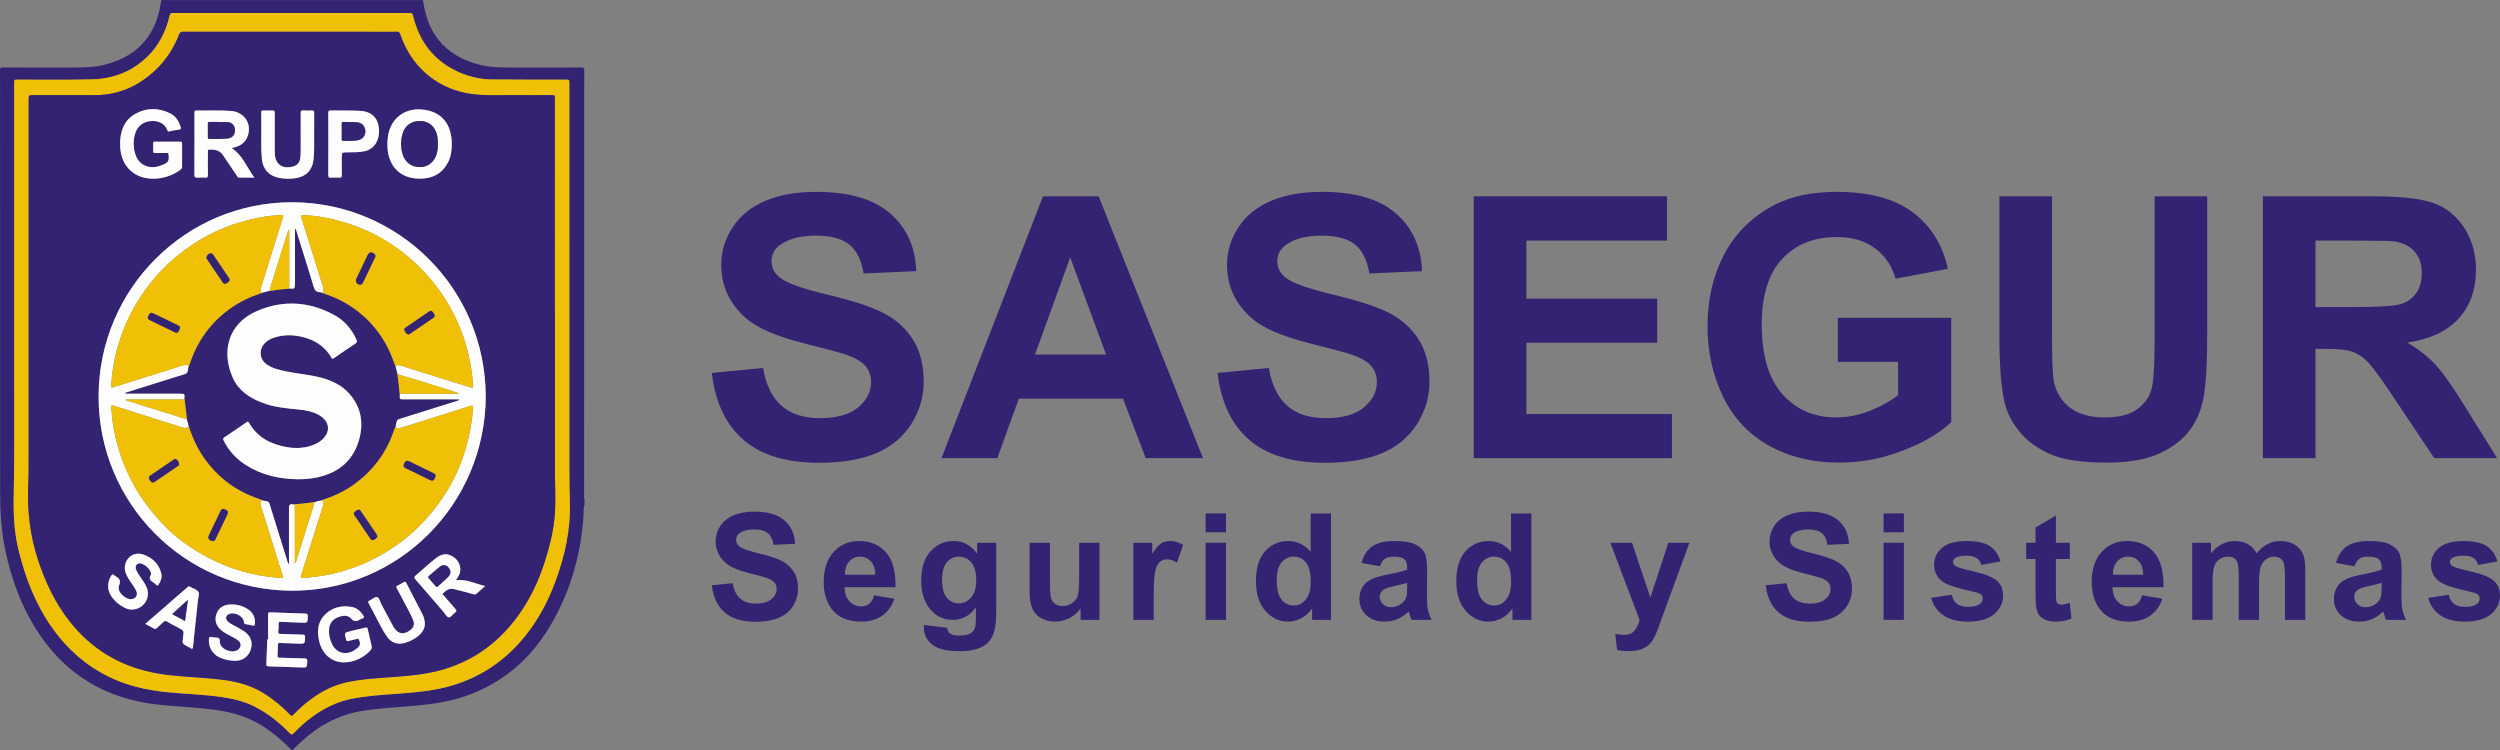 <?xml version="1.0" encoding="UTF-8"?>
<svg width="260px" height="78px" viewBox="0 0 260 78" version="1.1" xmlns="http://www.w3.org/2000/svg" xmlns:xlink="http://www.w3.org/1999/xlink">
    <rect x="0" y="0" width="260" height="78" fill="#808080" stroke="none"/>
    <title>grupo-sasegur/logo/grupo-sasegur_principal</title>
    <g id="grupo-sasegur/logo/grupo-sasegur_principal" stroke="none" stroke-width="1" fill="none" fill-rule="evenodd">
        <g id="grupo-sasegur_principal" fill-rule="nonzero">
            <g id="Group-32">
                <path d="M1.477,31.268 C1.477,33.885 1.483,36.502 1.476,39.12 C1.464,43.265 1.522,47.41 1.429,51.554 C1.386,53.445 1.472,55.32 1.922,57.171 C2.644,60.145 3.734,62.948 5.539,65.446 C7.075,67.574 8.988,69.244 11.347,70.398 C13.211,71.309 15.196,71.755 17.246,71.971 C19.185,72.175 21.138,72.212 23.07,72.492 C24.295,72.669 25.483,72.959 26.591,73.54 C27.93,74.241 29.09,75.173 30.137,76.253 C30.298,76.42 30.388,76.422 30.545,76.254 C31.136,75.621 31.783,75.05 32.483,74.54 C33.68,73.668 34.972,73.014 36.434,72.704 C38.083,72.355 39.759,72.268 41.431,72.141 C43.114,72.014 44.793,71.872 46.437,71.451 C49.436,70.681 51.964,69.136 54.031,66.832 C55.739,64.927 56.945,62.723 57.813,60.326 C58.744,57.757 59.333,55.125 59.266,52.372 C59.237,51.195 59.212,50.018 59.211,48.841 C59.208,35.462 59.209,22.083 59.209,8.704 C59.209,8.284 59.209,8.286 58.802,8.285 C56.239,8.282 53.677,8.294 51.114,8.264 C49.83,8.25 48.596,7.937 47.439,7.375 C45.015,6.199 43.577,4.236 42.956,1.639 C42.91,1.447 42.849,1.349 42.615,1.349 C34.403,1.357 26.191,1.357 17.978,1.353 C17.787,1.353 17.701,1.389 17.651,1.603 C17.257,3.285 16.511,4.782 15.242,5.98 C13.65,7.482 11.717,8.204 9.566,8.258 C6.995,8.322 4.421,8.281 1.849,8.286 C1.477,8.287 1.477,8.288 1.477,8.674 C1.477,16.205 1.477,23.736 1.477,31.268 L1.477,31.268 Z M60.787,52.523 C60.658,52.873 60.708,53.243 60.685,53.602 C60.431,57.5 59.421,61.182 57.512,64.592 C55.431,68.307 52.457,71.003 48.392,72.402 C46.778,72.958 45.104,73.213 43.41,73.371 C41.509,73.549 39.598,73.63 37.707,73.93 C35.194,74.328 33.087,75.498 31.248,77.212 C31.014,77.431 30.778,77.649 30.562,77.886 C30.426,78.037 30.345,78.038 30.203,77.889 C29.461,77.115 28.648,76.427 27.77,75.81 C26.16,74.68 24.357,74.094 22.427,73.832 C20.55,73.578 18.659,73.495 16.775,73.317 C11.027,72.775 6.595,70.11 3.573,65.15 C2.081,62.702 1.151,60.038 0.557,57.245 C0.144,55.304 0.016,53.339 0.015,51.36 C0.012,37.912 0.009,24.464 0.006,11.016 C0.006,9.79 0.013,8.564 7.43605635e-05,7.338 C-0.002,7.089 0.054,7.015 0.315,7.016 C2.8,7.027 5.286,7.03 7.771,7.02 C8.799,7.016 9.829,7.004 10.836,6.746 C12.736,6.259 14.372,5.37 15.49,3.689 C16.136,2.718 16.494,1.638 16.692,0.498 C16.711,0.393 16.739,0.287 16.743,0.182 C16.749,0.041 16.816,-0.001 16.946,0.003 C17.14,0.01 17.334,0.005 17.529,0.005 C26.198,0.005 34.867,0.004 43.536,0.008 C44.085,0.008 43.963,-0.1 44.065,0.481 C44.339,2.034 44.895,3.454 46.005,4.609 C47.082,5.729 48.427,6.363 49.909,6.743 C50.944,7.008 52.004,7.016 53.061,7.02 C55.526,7.03 57.992,7.027 60.458,7.017 C60.7,7.016 60.761,7.077 60.761,7.32 C60.752,22.072 60.749,36.824 60.748,51.576 C60.748,51.677 60.701,51.789 60.787,51.881 L60.787,52.523 Z" id="Fill-4" fill="#342372"></path>
                <path d="M57.712,31.824 L57.703,31.824 C57.703,24.594 57.702,17.365 57.71,10.136 C57.71,9.897 57.611,9.892 57.436,9.892 C56.251,9.896 55.067,9.903 53.883,9.891 C52.447,9.876 51.009,9.961 49.576,9.835 C47.942,9.692 46.425,9.19 45.072,8.248 C43.388,7.076 42.273,5.475 41.611,3.543 C41.554,3.377 41.475,3.284 41.28,3.301 C41.068,3.318 40.853,3.304 40.639,3.304 C33.456,3.304 26.273,3.304 19.089,3.301 C18.886,3.301 18.736,3.311 18.644,3.551 C18.093,4.986 17.277,6.253 16.154,7.307 C14.417,8.938 12.382,9.876 9.973,9.89 C7.818,9.903 5.663,9.893 3.508,9.892 C2.98,9.892 2.98,9.891 2.98,10.409 C2.98,22.503 2.981,34.598 2.979,46.693 C2.978,47.948 2.99,49.204 2.936,50.457 C2.823,53.077 3.115,55.635 3.925,58.136 C4.677,60.457 5.692,62.635 7.199,64.565 C8.328,66.011 9.664,67.226 11.238,68.17 C13.221,69.359 15.389,69.967 17.671,70.221 C19.599,70.436 21.543,70.471 23.466,70.743 C24.833,70.935 26.133,71.315 27.325,72.033 C28.38,72.669 29.32,73.446 30.172,74.332 C30.309,74.474 30.376,74.464 30.506,74.328 C31.091,73.717 31.722,73.155 32.408,72.658 C33.502,71.864 34.683,71.26 36.014,70.966 C37.709,70.59 39.436,70.52 41.156,70.389 C42.889,70.257 44.615,70.082 46.287,69.566 C49.513,68.568 52.049,66.625 53.988,63.881 C55.181,62.194 56.048,60.341 56.671,58.374 C57.191,56.731 57.608,55.065 57.716,53.335 C57.801,51.963 57.716,50.592 57.715,49.221 C57.708,43.422 57.712,37.623 57.712,31.824 M1.477,31.268 C1.477,23.736 1.477,16.205 1.477,8.674 C1.477,8.288 1.477,8.287 1.849,8.286 C4.421,8.281 6.995,8.322 9.566,8.258 C11.717,8.204 13.65,7.482 15.242,5.98 C16.511,4.782 17.257,3.285 17.651,1.603 C17.701,1.389 17.787,1.353 17.978,1.353 C26.191,1.357 34.403,1.357 42.615,1.349 C42.849,1.349 42.91,1.447 42.956,1.639 C43.577,4.236 45.015,6.199 47.439,7.375 C48.596,7.937 49.83,8.25 51.114,8.264 C53.676,8.294 56.239,8.282 58.802,8.286 C59.209,8.286 59.209,8.284 59.209,8.704 C59.209,22.083 59.208,35.462 59.211,48.841 C59.212,50.018 59.237,51.195 59.266,52.372 C59.333,55.125 58.744,57.757 57.813,60.326 C56.945,62.723 55.739,64.927 54.031,66.832 C51.964,69.136 49.436,70.681 46.436,71.451 C44.793,71.872 43.113,72.014 41.431,72.141 C39.758,72.268 38.083,72.355 36.434,72.704 C34.972,73.014 33.68,73.668 32.483,74.54 C31.783,75.05 31.136,75.621 30.544,76.254 C30.388,76.422 30.298,76.42 30.137,76.253 C29.09,75.173 27.93,74.241 26.591,73.54 C25.483,72.959 24.295,72.669 23.07,72.492 C21.138,72.212 19.185,72.175 17.246,71.971 C15.196,71.755 13.211,71.309 11.347,70.398 C8.988,69.244 7.075,67.574 5.539,65.446 C3.735,62.948 2.644,60.145 1.922,57.171 C1.472,55.32 1.386,53.445 1.429,51.554 C1.522,47.41 1.464,43.265 1.476,39.12 C1.483,36.502 1.477,33.885 1.477,31.268" id="Fill-6" fill="#F0C007"></path>
                <path d="M44.184,64.915 C44.184,64.488 44.072,64.156 43.913,63.844 C43.366,62.772 42.808,61.706 42.258,60.636 C42.192,60.508 42.135,60.464 41.996,60.551 C41.799,60.674 41.591,60.781 41.38,60.878 C41.214,60.955 41.177,61.032 41.275,61.203 C41.497,61.59 41.702,61.987 41.905,62.385 C42.261,63.086 42.671,63.759 42.968,64.489 C43.134,64.898 43.044,65.225 42.708,65.502 C42.015,66.074 41.344,65.958 40.909,65.17 C40.477,64.388 40.071,63.593 39.646,62.808 C39.509,62.555 39.435,62.133 39.211,62.097 C38.974,62.059 38.689,62.339 38.42,62.469 C38.285,62.535 38.262,62.599 38.339,62.736 C38.556,63.126 38.752,63.527 38.965,63.919 C39.388,64.694 39.744,65.507 40.262,66.227 C40.694,66.826 41.285,67.048 41.997,66.885 C42.601,66.747 43.142,66.458 43.605,66.045 C43.957,65.729 44.169,65.333 44.184,64.915 L44.184,64.915 Z M15.114,64.881 C15.445,65.059 15.746,65.214 16.039,65.383 C16.151,65.448 16.213,65.404 16.289,65.333 C16.509,65.128 16.742,64.935 16.952,64.721 C17.094,64.578 17.207,64.543 17.395,64.657 C17.776,64.886 18.176,65.085 18.568,65.295 C19.132,65.597 19.132,65.596 19.042,66.226 C18.94,66.936 18.94,66.936 19.566,67.273 C19.652,67.319 19.74,67.359 19.821,67.411 C19.98,67.512 20.048,67.497 20.069,67.286 C20.235,65.673 20.416,64.062 20.581,62.449 C20.613,62.142 20.782,61.773 20.625,61.541 C20.465,61.305 20.096,61.211 19.818,61.054 C19.802,61.045 19.781,61.04 19.767,61.028 C19.671,60.954 19.596,60.984 19.511,61.058 C18.056,62.326 16.598,63.591 15.114,64.881 L15.114,64.881 Z M13.674,63.392 C14.839,63.408 15.653,62.301 15.303,61.229 C15.162,60.798 14.891,60.44 14.642,60.071 C14.474,59.821 14.298,59.577 14.174,59.301 C14.08,59.091 14.059,58.882 14.231,58.706 C14.398,58.535 14.602,58.572 14.8,58.649 C15.128,58.777 15.379,59.002 15.571,59.29 C15.681,59.454 15.766,59.66 15.666,59.841 C15.474,60.189 15.624,60.379 15.911,60.549 C16.035,60.623 16.147,60.721 16.25,60.823 C16.352,60.922 16.412,60.919 16.491,60.796 C16.72,60.44 16.867,60.054 16.769,59.637 C16.527,58.607 15.818,57.981 14.861,57.66 C13.939,57.351 13.054,57.995 12.982,58.965 C12.947,59.445 13.166,59.849 13.404,60.243 C13.645,60.641 13.952,60.997 14.156,61.419 C14.374,61.871 14.146,62.262 13.651,62.315 C13.118,62.372 12.098,61.583 12.386,60.876 C12.607,60.333 12.374,60.123 11.983,59.907 C11.924,59.875 11.868,59.834 11.818,59.789 C11.723,59.704 11.673,59.718 11.599,59.829 C11.149,60.494 11.126,61.33 11.571,61.994 C11.929,62.529 12.409,62.933 12.987,63.216 C13.216,63.327 13.456,63.397 13.674,63.392 L13.674,63.392 Z M24.317,68.718 C25.102,68.779 25.795,68.363 26.053,67.618 C26.339,66.796 26.09,66.105 25.299,65.595 C24.966,65.38 24.607,65.205 24.26,65.012 C24.057,64.899 23.849,64.789 23.681,64.625 C23.446,64.397 23.458,64.084 23.701,63.923 C24.275,63.545 25.313,64.021 25.369,64.695 C25.381,64.835 25.412,64.899 25.561,64.918 C25.801,64.949 26.039,64.997 26.274,65.057 C26.444,65.101 26.5,65.039 26.511,64.88 C26.555,64.222 26.319,63.693 25.759,63.342 C25.176,62.976 24.524,62.815 23.841,62.872 C23.19,62.926 22.703,63.254 22.496,63.902 C22.29,64.548 22.497,65.084 22.99,65.524 C23.165,65.68 23.365,65.798 23.565,65.918 C23.964,66.157 24.408,66.318 24.775,66.611 C25.118,66.884 25.103,67.312 24.752,67.571 C24.165,68.004 23.037,67.587 22.87,66.879 C22.83,66.708 22.921,66.471 22.752,66.375 C22.603,66.291 22.394,66.315 22.212,66.289 C22.144,66.28 22.077,66.271 22.011,66.254 C21.819,66.205 21.738,66.263 21.726,66.476 C21.68,67.301 22.084,68.011 22.828,68.369 C23.271,68.582 23.742,68.685 24.317,68.718 L24.317,68.718 Z M27.882,66.475 C27.854,66.474 27.826,66.474 27.799,66.474 C27.768,67.329 27.743,68.184 27.701,69.038 C27.691,69.244 27.752,69.295 27.952,69.3 C29.057,69.329 30.162,69.371 31.267,69.413 C31.939,69.439 31.925,69.442 31.957,68.783 C31.97,68.526 31.877,68.48 31.651,68.476 C30.798,68.46 29.945,68.422 29.092,68.402 C28.926,68.398 28.845,68.368 28.859,68.175 C28.886,67.807 28.897,67.437 28.902,67.068 C28.904,66.902 28.966,66.86 29.128,66.868 C29.758,66.9 30.388,66.918 31.018,66.938 C31.716,66.959 31.709,66.958 31.724,66.254 C31.728,66.07 31.69,66.007 31.492,66.003 C30.727,65.989 29.961,65.948 29.196,65.927 C29.006,65.922 28.913,65.883 28.941,65.663 C28.973,65.403 28.978,65.139 28.975,64.877 C28.972,64.71 29.029,64.664 29.192,64.672 C29.899,64.705 30.607,64.723 31.314,64.755 C31.997,64.787 31.987,64.792 32.013,64.097 C32.022,63.877 31.958,63.819 31.746,63.813 C30.534,63.778 29.323,63.733 28.112,63.683 C27.93,63.675 27.878,63.732 27.879,63.909 C27.886,64.764 27.882,65.619 27.882,66.475 L27.882,66.475 Z M35.791,68.886 C36.787,68.883 37.85,68.395 38.519,67.643 C38.645,67.5 38.693,67.36 38.645,67.168 C38.503,66.594 38.369,66.017 38.246,65.439 C38.211,65.277 38.158,65.233 37.993,65.275 C37.505,65.398 37.013,65.504 36.523,65.62 C35.794,65.792 35.8,65.792 36.005,66.523 C36.048,66.675 36.099,66.699 36.242,66.66 C36.541,66.578 36.845,66.517 37.146,66.447 C37.22,66.43 37.276,66.397 37.324,66.512 C37.519,66.967 37.48,67.153 37.088,67.457 C36.997,67.528 36.903,67.599 36.804,67.658 C35.897,68.191 34.939,67.891 34.504,66.934 C34.284,66.45 34.174,65.939 34.224,65.405 C34.277,64.832 34.584,64.426 35.111,64.208 C35.6,64.006 36.152,63.914 36.524,64.333 C36.862,64.714 37.117,64.608 37.446,64.427 C37.531,64.38 37.62,64.34 37.712,64.311 C37.883,64.256 37.875,64.171 37.791,64.034 C37.51,63.575 37.132,63.226 36.599,63.128 C35.594,62.942 34.654,63.137 33.889,63.834 C33.057,64.593 32.944,65.58 33.183,66.626 C33.505,68.041 34.495,68.889 35.791,68.886 L35.791,68.886 Z M47.407,60.345 C47.687,59.967 47.896,59.617 47.872,59.185 C47.837,58.544 47.5,58.091 46.948,57.802 C46.394,57.512 45.875,57.649 45.399,58.005 C44.644,58.57 43.976,59.238 43.247,59.833 C43.034,60.007 43.073,60.102 43.227,60.278 C44.191,61.382 45.145,62.496 46.103,63.606 C46.287,63.819 46.456,64.176 46.665,64.202 C46.905,64.232 47.093,63.858 47.333,63.698 C47.534,63.564 47.475,63.462 47.346,63.317 C46.933,62.853 46.53,62.38 46.127,61.907 C46.08,61.852 45.956,61.798 46.069,61.7 C46.384,61.426 46.684,61.144 47.172,61.257 C47.851,61.414 48.52,61.607 49.193,61.785 C49.3,61.813 49.41,61.871 49.521,61.771 C49.815,61.506 50.115,61.248 50.457,60.948 C49.424,60.714 48.509,60.198 47.407,60.345 L47.407,60.345 Z M34.148,14.966 C34.148,16.036 34.153,17.106 34.144,18.176 C34.142,18.391 34.177,18.495 34.423,18.475 C34.713,18.452 35.006,18.458 35.296,18.473 C35.486,18.483 35.549,18.426 35.545,18.23 C35.534,17.637 35.541,17.044 35.541,16.45 C35.541,15.842 35.541,15.847 36.141,15.84 C36.742,15.832 37.349,15.858 37.938,15.722 C38.895,15.501 39.463,14.639 39.419,13.531 C39.369,12.301 38.672,11.597 37.452,11.53 C36.434,11.474 35.415,11.507 34.396,11.49 C34.184,11.486 34.142,11.56 34.144,11.757 C34.153,12.826 34.148,13.896 34.148,14.966 L34.148,14.966 Z M32.67,14.149 C32.67,13.257 32.665,12.489 32.674,11.72 C32.676,11.542 32.629,11.481 32.447,11.49 C32.146,11.504 31.844,11.509 31.545,11.489 C31.316,11.473 31.271,11.561 31.273,11.771 C31.283,12.919 31.281,14.067 31.276,15.215 C31.274,15.642 31.288,16.072 31.221,16.496 C31.152,16.937 30.887,17.208 30.463,17.32 C29.327,17.619 28.59,17.057 28.575,15.884 C28.575,15.845 28.574,15.806 28.574,15.767 C28.572,14.425 28.567,13.082 28.573,11.74 C28.574,11.551 28.527,11.482 28.332,11.49 C28.013,11.505 27.692,11.501 27.372,11.491 C27.22,11.486 27.169,11.534 27.172,11.688 C27.181,12.097 27.169,12.506 27.176,12.914 C27.196,14.11 27.124,15.306 27.233,16.501 C27.331,17.572 27.951,18.281 28.996,18.492 C29.573,18.609 30.154,18.615 30.733,18.532 C31.823,18.376 32.47,17.712 32.605,16.62 C32.711,15.758 32.65,14.891 32.67,14.149 L32.67,14.149 Z M46.984,14.987 C46.979,12.824 45.849,11.538 43.819,11.385 C42.378,11.276 41.166,11.971 40.617,13.232 C40.327,13.896 40.264,14.601 40.3,15.315 C40.397,17.29 41.6,18.52 43.525,18.578 C44.869,18.618 45.951,18.127 46.594,16.879 C46.898,16.289 46.985,15.645 46.984,14.987 L46.984,14.987 Z M17.434,14.734 C17.22,14.734 17.007,14.734 16.793,14.734 C16.579,14.735 16.365,14.749 16.153,14.732 C15.965,14.717 15.919,14.788 15.929,14.962 C15.942,15.205 15.946,15.449 15.928,15.692 C15.914,15.885 15.995,15.916 16.164,15.911 C16.552,15.9 16.94,15.908 17.328,15.908 C17.426,15.908 17.507,15.895 17.525,16.046 C17.607,16.739 17.537,16.874 16.894,17.151 C16.778,17.2 16.66,17.247 16.54,17.283 C15.45,17.612 14.439,17.137 14.094,16.103 C13.851,15.377 13.833,14.63 14.056,13.892 C14.289,13.12 14.877,12.658 15.671,12.591 C16.497,12.52 17.167,12.863 17.409,13.558 C17.451,13.681 17.52,13.681 17.632,13.658 C17.973,13.584 18.315,13.515 18.661,13.467 C18.834,13.443 18.834,13.373 18.794,13.236 C18.608,12.601 18.265,12.066 17.669,11.779 C16.468,11.199 15.233,11.186 14.068,11.846 C12.965,12.472 12.533,13.528 12.495,14.759 C12.458,15.945 12.726,17.031 13.673,17.827 C15.142,19.061 17.555,18.649 18.834,17.591 C18.919,17.52 18.935,17.437 18.935,17.334 C18.932,16.537 18.928,15.739 18.936,14.941 C18.937,14.769 18.875,14.728 18.715,14.732 C18.288,14.741 17.861,14.735 17.434,14.734 L17.434,14.734 Z M24.113,15.417 C24.13,15.401 24.14,15.383 24.154,15.379 C24.229,15.359 24.305,15.344 24.38,15.325 C24.959,15.174 25.43,14.882 25.69,14.314 C26.293,12.997 25.474,11.641 24.008,11.537 C22.816,11.453 21.623,11.512 20.43,11.491 C20.256,11.488 20.219,11.557 20.222,11.714 C20.23,12.103 20.225,12.492 20.225,12.881 C20.225,14.631 20.23,16.381 20.219,18.132 C20.218,18.385 20.262,18.504 20.545,18.475 C20.805,18.448 21.069,18.455 21.33,18.473 C21.554,18.488 21.629,18.426 21.624,18.186 C21.609,17.389 21.618,16.592 21.623,15.795 C21.623,15.705 21.56,15.566 21.744,15.559 C22.304,15.538 22.814,15.592 23.181,16.121 C23.673,16.831 24.146,17.553 24.632,18.267 C24.689,18.351 24.722,18.468 24.858,18.468 C25.365,18.467 25.872,18.468 26.451,18.468 C25.665,17.395 25.235,16.146 24.113,15.417 L24.113,15.417 Z M50.516,41.231 C50.484,30.002 41.442,21.064 30.408,21.036 C19.328,21.008 10.281,30.012 10.254,41.205 C10.228,52.35 19.19,61.392 30.354,61.431 C41.455,61.468 50.47,52.43 50.516,41.231 L50.516,41.231 Z M57.712,31.824 C57.712,37.623 57.708,43.422 57.714,49.221 C57.716,50.593 57.801,51.963 57.716,53.335 C57.608,55.065 57.191,56.731 56.671,58.374 C56.048,60.341 55.181,62.194 53.988,63.881 C52.049,66.625 49.513,68.568 46.287,69.566 C44.616,70.082 42.889,70.257 41.156,70.389 C39.436,70.52 37.709,70.59 36.014,70.966 C34.683,71.26 33.502,71.864 32.408,72.658 C31.723,73.155 31.091,73.716 30.506,74.328 C30.376,74.464 30.309,74.474 30.172,74.332 C29.32,73.446 28.38,72.669 27.325,72.033 C26.133,71.315 24.833,70.935 23.466,70.743 C21.543,70.471 19.599,70.436 17.671,70.221 C15.389,69.967 13.221,69.359 11.238,68.17 C9.664,67.226 8.328,66.011 7.199,64.564 C5.692,62.635 4.677,60.457 3.925,58.136 C3.115,55.635 2.823,53.077 2.936,50.457 C2.99,49.204 2.978,47.948 2.979,46.693 C2.981,34.598 2.98,22.504 2.98,10.409 C2.98,9.891 2.98,9.892 3.508,9.892 C5.663,9.893 7.818,9.903 9.973,9.89 C12.382,9.876 14.417,8.938 16.154,7.307 C17.277,6.253 18.093,4.986 18.644,3.551 C18.736,3.311 18.886,3.301 19.089,3.301 C26.273,3.304 33.456,3.304 40.639,3.304 C40.853,3.304 41.068,3.319 41.28,3.301 C41.475,3.284 41.554,3.377 41.611,3.543 C42.272,5.475 43.388,7.076 45.072,8.248 C46.425,9.19 47.942,9.693 49.575,9.835 C51.009,9.961 52.447,9.876 53.883,9.891 C55.067,9.903 56.251,9.896 57.436,9.892 C57.611,9.892 57.71,9.897 57.71,10.136 C57.702,17.365 57.703,24.594 57.703,31.824 L57.712,31.824 Z" id="Fill-8" fill="#342372"></path>
                <path d="M19.654,44.437 C19.448,44.445 19.263,44.556 19.033,44.477 C18.375,44.249 17.703,44.06 17.039,43.85 C15.292,43.299 13.546,42.748 11.802,42.188 C11.596,42.122 11.544,42.171 11.566,42.373 C11.633,42.981 11.662,43.595 11.761,44.198 C12.032,45.842 12.5,47.427 13.172,48.956 C14.203,51.299 15.7,53.311 17.513,55.085 C18.226,55.783 19.034,56.392 19.874,56.944 C21.364,57.922 22.946,58.705 24.645,59.249 C26.131,59.725 27.652,60 29.205,60.109 C29.369,60.12 29.486,60.144 29.405,59.889 C28.657,57.52 27.926,55.146 27.179,52.777 C27.093,52.504 27.062,52.253 27.183,51.991 C27.371,52.034 27.557,52.088 27.747,52.117 C27.919,52.142 27.995,52.224 28.047,52.393 C28.665,54.401 29.292,56.407 29.92,58.412 C29.943,58.485 29.938,58.58 30.048,58.636 C30.048,58.53 30.048,58.443 30.048,58.357 C30.048,56.57 30.048,54.783 30.048,52.996 C30.048,52.398 30.047,52.398 30.661,52.448 L30.661,58.629 C30.753,58.504 30.803,58.38 30.843,58.252 C31.299,56.798 31.759,55.346 32.206,53.89 C32.376,53.336 32.598,52.796 32.691,52.22 C32.961,52.114 33.246,52.063 33.528,52.001 C33.736,52.327 33.58,52.641 33.484,52.948 C32.767,55.246 32.045,57.543 31.317,59.837 C31.235,60.094 31.316,60.131 31.548,60.112 C32.564,60.029 33.57,59.895 34.566,59.672 C36.261,59.292 37.867,58.675 39.39,57.849 C41.027,56.961 42.5,55.843 43.802,54.507 C46.023,52.227 47.599,49.568 48.481,46.498 C48.864,45.165 49.095,43.811 49.198,42.43 C49.215,42.197 49.164,42.143 48.925,42.218 C46.598,42.957 44.266,43.682 41.938,44.419 C41.657,44.509 41.387,44.574 41.102,44.464 C41.143,44.276 41.193,44.088 41.223,43.898 C41.254,43.704 41.351,43.614 41.544,43.555 C43.504,42.949 45.461,42.332 47.417,41.714 C47.529,41.679 47.665,41.682 47.752,41.555 C45.864,41.555 43.991,41.555 42.118,41.555 C41.523,41.555 41.523,41.555 41.565,40.949 L47.721,40.949 C47.68,40.884 47.636,40.864 47.591,40.85 C46.364,40.462 45.137,40.072 43.908,39.689 C43.051,39.422 42.19,39.166 41.33,38.905 C41.256,38.618 41.182,38.331 41.108,38.044 C41.418,37.904 41.708,38.011 41.999,38.114 C42.146,38.165 42.292,38.218 42.44,38.264 C44.567,38.929 46.696,39.591 48.823,40.257 C49.212,40.379 49.213,40.383 49.191,39.983 C49.19,39.963 49.189,39.944 49.187,39.924 C49.051,38.022 48.648,36.179 47.961,34.4 C46.994,31.901 45.559,29.703 43.662,27.818 C41.449,25.617 38.851,24.046 35.862,23.14 C34.464,22.717 33.041,22.43 31.578,22.376 C31.424,22.37 31.243,22.325 31.331,22.602 C32.048,24.881 32.763,27.159 33.472,29.44 C33.576,29.775 33.748,30.113 33.567,30.479 C33.435,30.447 33.305,30.399 33.171,30.387 C32.846,30.358 32.715,30.18 32.621,29.871 C32.041,27.949 31.436,26.035 30.834,24.12 C30.802,24.015 30.803,23.884 30.679,23.795 C30.679,25.696 30.679,27.574 30.679,29.451 C30.679,30.072 30.679,30.072 30.059,30.021 C30.067,29.963 30.081,29.906 30.081,29.848 C30.082,28.264 30.082,26.679 30.081,25.094 C30.081,24.69 30.081,24.285 30.081,23.88 C29.983,23.964 29.942,24.052 29.914,24.143 C29.506,25.447 29.094,26.75 28.697,28.057 C28.475,28.79 28.206,29.509 28.04,30.259 C27.749,30.334 27.459,30.409 27.168,30.484 C27.161,30.292 27.074,30.108 27.137,29.909 C27.538,28.641 27.935,27.371 28.333,26.102 C28.696,24.944 29.058,23.785 29.418,22.626 C29.46,22.489 29.537,22.34 29.261,22.355 C28.456,22.399 27.656,22.49 26.867,22.646 C24.486,23.116 22.258,23.979 20.217,25.306 C17.617,26.998 15.539,29.185 13.996,31.885 C13.161,33.346 12.539,34.892 12.117,36.513 C11.838,37.582 11.657,38.677 11.588,39.787 C11.547,40.449 11.522,40.352 12.08,40.173 C12.172,40.143 12.267,40.126 12.359,40.097 C14.392,39.456 16.422,38.808 18.458,38.179 C18.842,38.06 19.226,37.822 19.655,38.038 C19.612,38.226 19.553,38.412 19.529,38.602 C19.505,38.793 19.408,38.866 19.231,38.921 C17.761,39.374 16.296,39.838 14.829,40.299 C14.234,40.486 13.639,40.673 13.045,40.859 C13.048,40.88 13.051,40.901 13.054,40.922 L13.417,40.922 C15.152,40.922 16.888,40.922 18.624,40.922 C19.243,40.922 19.243,40.923 19.197,41.544 L13.064,41.544 C13.086,41.619 13.108,41.639 13.134,41.647 C14.853,42.184 16.571,42.725 18.293,43.251 C18.669,43.366 19.028,43.551 19.432,43.569 C19.529,43.853 19.607,44.141 19.654,44.437 M50.517,41.231 C50.47,52.43 41.455,61.468 30.354,61.431 C19.19,61.392 10.228,52.35 10.254,41.205 C10.281,30.012 19.328,21.008 30.408,21.036 C41.443,21.064 50.484,30.002 50.517,41.231" id="Fill-10" fill="#FDFDFD"></path>
                <path d="M22.728,12.7 L22.728,12.681 C22.428,12.681 22.127,12.686 21.827,12.679 C21.686,12.675 21.613,12.705 21.617,12.868 C21.625,13.334 21.623,13.801 21.618,14.267 C21.616,14.405 21.663,14.452 21.803,14.45 C22.433,14.444 23.064,14.462 23.692,14.398 C24.163,14.349 24.446,14.009 24.434,13.519 C24.422,13.053 24.121,12.726 23.658,12.703 C23.349,12.687 23.038,12.7 22.728,12.7 M24.113,15.417 C25.235,16.146 25.665,17.395 26.451,18.468 C25.872,18.468 25.365,18.467 24.858,18.468 C24.722,18.468 24.689,18.351 24.632,18.267 C24.146,17.553 23.673,16.831 23.181,16.121 C22.814,15.592 22.304,15.538 21.744,15.559 C21.56,15.566 21.623,15.705 21.623,15.795 C21.618,16.592 21.609,17.389 21.624,18.186 C21.629,18.426 21.554,18.488 21.33,18.473 C21.069,18.455 20.804,18.448 20.545,18.475 C20.262,18.504 20.218,18.385 20.219,18.132 C20.23,16.381 20.225,14.631 20.225,12.881 C20.225,12.492 20.23,12.103 20.222,11.714 C20.218,11.557 20.256,11.488 20.43,11.491 C21.623,11.512 22.816,11.453 24.008,11.537 C25.474,11.641 26.293,12.997 25.69,14.314 C25.43,14.882 24.959,15.174 24.38,15.325 C24.305,15.344 24.229,15.359 24.154,15.379 C24.14,15.383 24.13,15.401 24.113,15.417" id="Fill-12" fill="#FDFDFD"></path>
                <path d="M17.434,14.735 C17.861,14.735 18.288,14.741 18.715,14.732 C18.875,14.728 18.937,14.769 18.936,14.941 C18.928,15.739 18.932,16.536 18.935,17.334 C18.935,17.437 18.919,17.52 18.833,17.591 C17.555,18.649 15.142,19.061 13.674,17.827 C12.726,17.031 12.458,15.945 12.495,14.759 C12.533,13.528 12.965,12.472 14.068,11.846 C15.233,11.186 16.468,11.199 17.669,11.779 C18.265,12.066 18.608,12.601 18.794,13.236 C18.834,13.373 18.834,13.443 18.661,13.467 C18.315,13.515 17.973,13.584 17.632,13.658 C17.52,13.681 17.451,13.681 17.409,13.558 C17.167,12.863 16.497,12.52 15.67,12.591 C14.877,12.658 14.289,13.12 14.056,13.892 C13.833,14.63 13.851,15.377 14.094,16.103 C14.439,17.136 15.449,17.612 16.54,17.283 C16.66,17.247 16.778,17.2 16.894,17.151 C17.537,16.874 17.607,16.739 17.525,16.046 C17.507,15.895 17.426,15.908 17.328,15.908 C16.94,15.908 16.551,15.9 16.164,15.911 C15.995,15.916 15.915,15.885 15.928,15.691 C15.946,15.45 15.942,15.205 15.929,14.962 C15.919,14.788 15.965,14.717 16.153,14.732 C16.365,14.749 16.579,14.735 16.793,14.734 C17.007,14.734 17.22,14.734 17.434,14.735" id="Fill-14" fill="#FDFDFD"></path>
                <path d="M45.539,14.916 C45.544,14.674 45.523,14.384 45.464,14.097 C45.278,13.202 44.637,12.625 43.788,12.587 C42.837,12.545 42.117,13.028 41.869,13.901 C41.673,14.597 41.668,15.303 41.861,16.001 C42.102,16.871 42.798,17.387 43.683,17.377 C44.531,17.368 45.18,16.841 45.421,15.974 C45.513,15.644 45.542,15.307 45.539,14.916 M46.984,14.987 C46.985,15.645 46.898,16.289 46.594,16.879 C45.951,18.127 44.869,18.618 43.525,18.578 C41.6,18.52 40.397,17.29 40.299,15.315 C40.264,14.601 40.327,13.896 40.617,13.232 C41.166,11.971 42.378,11.276 43.819,11.385 C45.849,11.538 46.979,12.824 46.984,14.987" id="Fill-16" fill="#FDFDFD"></path>
                <path d="M32.67,14.149 C32.65,14.891 32.711,15.758 32.605,16.62 C32.47,17.712 31.823,18.376 30.733,18.532 C30.154,18.615 29.573,18.609 28.996,18.492 C27.951,18.281 27.331,17.572 27.233,16.501 C27.125,15.306 27.196,14.11 27.176,12.914 C27.169,12.506 27.181,12.097 27.172,11.688 C27.169,11.534 27.22,11.486 27.372,11.491 C27.692,11.501 28.013,11.504 28.332,11.49 C28.527,11.482 28.574,11.551 28.573,11.74 C28.567,13.083 28.572,14.425 28.574,15.767 C28.574,15.806 28.575,15.845 28.575,15.884 C28.59,17.057 29.327,17.619 30.462,17.32 C30.887,17.208 31.152,16.937 31.221,16.496 C31.288,16.072 31.274,15.642 31.276,15.215 C31.281,14.067 31.282,12.919 31.273,11.771 C31.271,11.561 31.316,11.473 31.545,11.489 C31.844,11.509 32.147,11.504 32.447,11.49 C32.629,11.481 32.676,11.542 32.674,11.72 C32.664,12.489 32.67,13.257 32.67,14.149" id="Fill-18" fill="#FDFDFD"></path>
                <path d="M35.541,13.637 C35.541,13.909 35.541,14.181 35.542,14.453 C35.542,14.55 35.527,14.653 35.68,14.649 C36.184,14.638 36.69,14.683 37.188,14.592 C37.701,14.499 38.008,14.127 37.996,13.645 C37.984,13.141 37.655,12.764 37.132,12.72 C36.66,12.68 36.183,12.695 35.709,12.681 C35.584,12.677 35.537,12.724 35.54,12.85 C35.546,13.112 35.542,13.375 35.541,13.637 M34.148,14.966 C34.148,13.896 34.153,12.826 34.144,11.757 C34.142,11.56 34.184,11.486 34.396,11.49 C35.415,11.507 36.434,11.474 37.452,11.53 C38.672,11.597 39.369,12.301 39.419,13.531 C39.463,14.639 38.895,15.501 37.938,15.722 C37.349,15.858 36.742,15.832 36.141,15.84 C35.541,15.847 35.541,15.842 35.541,16.45 C35.541,17.044 35.534,17.637 35.545,18.23 C35.549,18.426 35.486,18.483 35.296,18.473 C35.006,18.458 34.713,18.452 34.423,18.475 C34.177,18.495 34.142,18.391 34.143,18.176 C34.153,17.106 34.148,16.036 34.148,14.966" id="Fill-20" fill="#FDFDFD"></path>
                <path d="M46.849,59.482 C46.846,59.258 46.657,58.974 46.433,58.852 C46.187,58.717 45.952,58.772 45.754,58.93 C45.361,59.245 44.986,59.582 44.602,59.909 C44.52,59.978 44.504,60.033 44.584,60.122 C44.83,60.397 45.07,60.677 45.305,60.96 C45.385,61.056 45.444,61.065 45.539,60.979 C45.911,60.639 46.302,60.32 46.65,59.954 C46.778,59.82 46.832,59.66 46.849,59.482 M47.407,60.345 C48.509,60.198 49.424,60.714 50.457,60.948 C50.115,61.248 49.815,61.506 49.521,61.771 C49.41,61.871 49.3,61.813 49.193,61.785 C48.52,61.607 47.851,61.414 47.172,61.256 C46.684,61.144 46.384,61.426 46.069,61.7 C45.956,61.798 46.08,61.852 46.127,61.907 C46.53,62.38 46.933,62.853 47.346,63.317 C47.475,63.462 47.534,63.564 47.333,63.698 C47.093,63.858 46.905,64.232 46.665,64.202 C46.456,64.176 46.287,63.819 46.103,63.606 C45.145,62.496 44.191,61.382 43.227,60.278 C43.073,60.102 43.034,60.007 43.247,59.833 C43.976,59.238 44.644,58.57 45.399,58.005 C45.875,57.649 46.394,57.512 46.949,57.802 C47.5,58.091 47.837,58.544 47.872,59.185 C47.896,59.617 47.687,59.967 47.407,60.345" id="Fill-22" fill="#FDFDFD"></path>
                <path d="M35.791,68.886 C34.495,68.889 33.505,68.041 33.183,66.626 C32.944,65.58 33.057,64.593 33.889,63.834 C34.654,63.137 35.595,62.942 36.599,63.127 C37.132,63.226 37.51,63.575 37.791,64.034 C37.875,64.171 37.883,64.256 37.712,64.311 C37.62,64.34 37.53,64.38 37.446,64.427 C37.117,64.608 36.862,64.714 36.524,64.333 C36.152,63.914 35.6,64.006 35.111,64.208 C34.584,64.426 34.277,64.832 34.224,65.405 C34.174,65.939 34.284,66.449 34.504,66.934 C34.939,67.891 35.897,68.191 36.804,67.658 C36.903,67.599 36.997,67.528 37.089,67.457 C37.481,67.153 37.519,66.967 37.324,66.512 C37.275,66.397 37.22,66.43 37.146,66.447 C36.845,66.517 36.541,66.578 36.242,66.66 C36.099,66.699 36.048,66.675 36.005,66.523 C35.8,65.792 35.794,65.792 36.523,65.62 C37.013,65.504 37.505,65.398 37.993,65.275 C38.158,65.233 38.211,65.277 38.246,65.439 C38.369,66.017 38.503,66.594 38.645,67.168 C38.693,67.36 38.645,67.5 38.519,67.643 C37.85,68.395 36.787,68.883 35.791,68.886" id="Fill-24" fill="#FDFDFD"></path>
                <path d="M27.882,66.475 C27.882,65.619 27.886,64.764 27.879,63.909 C27.878,63.732 27.93,63.675 28.112,63.683 C29.323,63.733 30.534,63.778 31.746,63.813 C31.958,63.819 32.022,63.876 32.013,64.097 C31.987,64.792 31.997,64.787 31.314,64.755 C30.607,64.723 29.899,64.705 29.192,64.672 C29.029,64.664 28.973,64.71 28.975,64.877 C28.978,65.139 28.973,65.403 28.94,65.663 C28.913,65.882 29.006,65.922 29.196,65.927 C29.961,65.948 30.727,65.989 31.492,66.003 C31.69,66.007 31.728,66.07 31.724,66.254 C31.709,66.958 31.716,66.959 31.018,66.938 C30.388,66.918 29.758,66.9 29.128,66.868 C28.966,66.86 28.904,66.902 28.902,67.068 C28.897,67.437 28.886,67.807 28.859,68.175 C28.845,68.368 28.926,68.398 29.092,68.402 C29.945,68.422 30.798,68.46 31.651,68.476 C31.877,68.48 31.969,68.526 31.957,68.783 C31.925,69.442 31.939,69.439 31.267,69.413 C30.162,69.371 29.057,69.329 27.952,69.301 C27.752,69.295 27.691,69.244 27.701,69.038 C27.743,68.184 27.768,67.329 27.798,66.474 C27.826,66.474 27.854,66.474 27.882,66.475" id="Fill-26" fill="#FDFDFD"></path>
                <path d="M24.317,68.718 C23.742,68.685 23.271,68.582 22.828,68.369 C22.084,68.011 21.68,67.301 21.726,66.476 C21.738,66.263 21.819,66.205 22.011,66.254 C22.077,66.271 22.144,66.28 22.212,66.289 C22.394,66.315 22.603,66.291 22.752,66.376 C22.922,66.471 22.83,66.708 22.87,66.879 C23.037,67.587 24.165,68.004 24.752,67.571 C25.103,67.312 25.118,66.884 24.775,66.611 C24.408,66.318 23.964,66.157 23.565,65.918 C23.365,65.798 23.165,65.68 22.99,65.524 C22.497,65.084 22.29,64.548 22.496,63.902 C22.703,63.254 23.19,62.926 23.841,62.872 C24.524,62.815 25.176,62.976 25.759,63.342 C26.319,63.692 26.555,64.222 26.511,64.88 C26.5,65.039 26.444,65.101 26.274,65.057 C26.039,64.997 25.801,64.949 25.561,64.918 C25.412,64.899 25.381,64.835 25.37,64.695 C25.313,64.021 24.275,63.545 23.701,63.923 C23.459,64.084 23.446,64.397 23.681,64.625 C23.849,64.79 24.056,64.899 24.26,65.012 C24.607,65.205 24.966,65.38 25.299,65.595 C26.09,66.105 26.339,66.796 26.053,67.618 C25.795,68.363 25.102,68.779 24.317,68.718" id="Fill-28" fill="#FDFDFD"></path>
                <path d="M13.674,63.392 C13.456,63.397 13.216,63.328 12.987,63.216 C12.409,62.933 11.929,62.529 11.571,61.994 C11.126,61.33 11.149,60.494 11.599,59.829 C11.674,59.718 11.723,59.704 11.818,59.789 C11.868,59.834 11.924,59.875 11.983,59.907 C12.374,60.123 12.607,60.333 12.386,60.876 C12.098,61.583 13.118,62.372 13.651,62.315 C14.146,62.262 14.374,61.871 14.156,61.419 C13.952,60.997 13.645,60.641 13.404,60.243 C13.166,59.849 12.947,59.445 12.982,58.965 C13.054,57.995 13.939,57.351 14.861,57.66 C15.818,57.981 16.527,58.607 16.769,59.637 C16.867,60.054 16.72,60.44 16.491,60.796 C16.412,60.919 16.352,60.921 16.25,60.823 C16.147,60.721 16.035,60.623 15.911,60.549 C15.624,60.379 15.473,60.189 15.666,59.841 C15.766,59.66 15.681,59.454 15.571,59.29 C15.379,59.002 15.128,58.776 14.8,58.649 C14.602,58.572 14.398,58.535 14.231,58.706 C14.059,58.882 14.08,59.091 14.174,59.301 C14.298,59.578 14.474,59.821 14.642,60.071 C14.891,60.44 15.162,60.799 15.303,61.229 C15.653,62.301 14.839,63.408 13.674,63.392" id="Fill-30" fill="#FDFDFD"></path>
                <path d="M19.538,62.383 C18.963,62.907 18.444,63.38 17.907,63.87 C18.367,64.116 18.79,64.342 19.244,64.584 C19.341,63.851 19.435,63.154 19.538,62.383 M15.114,64.881 C16.598,63.591 18.056,62.326 19.511,61.058 C19.596,60.984 19.671,60.954 19.767,61.028 C19.782,61.04 19.802,61.045 19.818,61.055 C20.096,61.211 20.465,61.305 20.625,61.541 C20.781,61.773 20.613,62.142 20.581,62.449 C20.416,64.062 20.235,65.673 20.069,67.286 C20.048,67.497 19.98,67.513 19.822,67.411 C19.74,67.359 19.652,67.319 19.566,67.273 C18.94,66.936 18.94,66.936 19.042,66.226 C19.132,65.596 19.132,65.597 18.568,65.295 C18.175,65.085 17.776,64.886 17.395,64.657 C17.207,64.543 17.094,64.578 16.953,64.721 C16.742,64.936 16.509,65.128 16.289,65.333 C16.213,65.405 16.151,65.448 16.039,65.383 C15.746,65.214 15.445,65.059 15.114,64.881" id="Fill-32" fill="#FDFDFD"></path>
                <path d="M44.184,64.915 C44.169,65.333 43.957,65.729 43.605,66.045 C43.142,66.458 42.601,66.747 41.997,66.885 C41.285,67.048 40.694,66.826 40.262,66.227 C39.744,65.507 39.388,64.694 38.965,63.919 C38.752,63.527 38.556,63.126 38.339,62.736 C38.262,62.599 38.285,62.535 38.42,62.469 C38.689,62.339 38.974,62.059 39.211,62.097 C39.435,62.133 39.509,62.555 39.646,62.808 C40.071,63.593 40.477,64.388 40.909,65.17 C41.344,65.958 42.015,66.074 42.708,65.502 C43.044,65.225 43.134,64.898 42.968,64.489 C42.671,63.759 42.261,63.086 41.905,62.385 C41.702,61.987 41.497,61.59 41.275,61.203 C41.177,61.032 41.214,60.955 41.38,60.878 C41.591,60.781 41.799,60.674 41.996,60.551 C42.135,60.464 42.192,60.508 42.258,60.636 C42.808,61.706 43.366,62.772 43.913,63.844 C44.072,64.156 44.184,64.488 44.184,64.915" id="Fill-34" fill="#FDFDFD"></path>
                <path d="M30.94,49.841 C31.612,49.851 32.279,49.794 32.936,49.657 C35.06,49.212 36.608,48.061 37.28,45.938 C37.85,44.134 37.625,42.436 36.347,40.968 C35.553,40.055 34.502,39.576 33.357,39.27 C32.183,38.957 30.967,38.88 29.782,38.629 C29.09,38.483 28.396,38.337 27.791,37.939 C26.946,37.383 26.87,36.275 27.627,35.601 C27.877,35.379 28.167,35.226 28.483,35.12 C29.321,34.839 30.18,34.803 31.04,34.955 C32.487,35.211 33.69,35.871 34.458,37.18 C34.563,37.359 34.631,37.318 34.759,37.229 C35.486,36.727 36.211,36.223 36.948,35.737 C37.135,35.614 37.158,35.513 37.068,35.317 C36.578,34.253 35.861,33.377 34.841,32.809 C32.218,31.35 29.469,31.161 26.727,32.346 C23.709,33.651 22.979,36.571 24.232,39.327 C24.835,40.653 25.981,41.389 27.299,41.891 C28.539,42.364 29.844,42.47 31.146,42.599 C31.853,42.67 32.544,42.808 33.174,43.164 C34.335,43.818 34.433,44.988 33.395,45.814 C33.15,46.01 32.88,46.159 32.589,46.272 C31.696,46.62 30.77,46.664 29.841,46.502 C28.178,46.213 26.766,45.508 25.899,43.968 C25.821,43.828 25.773,43.82 25.645,43.909 C24.88,44.44 24.112,44.967 23.336,45.483 C23.186,45.583 23.187,45.658 23.259,45.805 C23.787,46.895 24.586,47.737 25.599,48.38 C27.229,49.414 29.035,49.812 30.94,49.841 M30.059,30.02 C30.679,30.072 30.679,30.072 30.679,29.451 C30.679,27.574 30.679,25.696 30.679,23.795 C30.803,23.883 30.802,24.015 30.835,24.12 C31.437,26.035 32.041,27.949 32.621,29.871 C32.715,30.18 32.846,30.358 33.171,30.387 C33.305,30.399 33.435,30.447 33.567,30.479 C34.519,30.791 35.435,31.183 36.285,31.721 C37.873,32.725 39.135,34.04 40.075,35.672 C40.508,36.426 40.823,37.228 41.108,38.045 C41.182,38.331 41.256,38.618 41.331,38.905 C41.429,39.584 41.519,40.264 41.565,40.949 C41.523,41.555 41.523,41.555 42.118,41.555 C43.991,41.555 45.864,41.555 47.751,41.555 C47.665,41.682 47.529,41.679 47.417,41.714 C45.461,42.332 43.504,42.949 41.544,43.554 C41.351,43.614 41.254,43.704 41.223,43.898 C41.193,44.088 41.143,44.276 41.101,44.464 C41.069,44.534 41.028,44.602 41.004,44.675 C40.225,47.078 38.785,48.989 36.733,50.445 C35.75,51.142 34.666,51.626 33.527,52.001 C33.246,52.062 32.961,52.115 32.691,52.22 C32.017,52.316 31.341,52.403 30.661,52.449 C30.047,52.398 30.048,52.398 30.048,52.996 C30.048,54.783 30.048,56.57 30.048,58.357 C30.048,58.443 30.048,58.53 30.048,58.636 C29.938,58.58 29.943,58.485 29.92,58.412 C29.292,56.407 28.665,54.401 28.047,52.393 C27.995,52.224 27.92,52.142 27.748,52.117 C27.557,52.089 27.371,52.034 27.183,51.991 C27.094,51.955 27.007,51.915 26.916,51.884 C24.306,51.011 22.292,49.385 20.837,47.054 C20.325,46.235 19.976,45.342 19.654,44.437 C19.607,44.141 19.529,43.853 19.432,43.569 C19.354,42.894 19.275,42.219 19.197,41.544 C19.243,40.923 19.243,40.922 18.624,40.922 C16.888,40.922 15.152,40.922 13.417,40.922 L13.054,40.922 C13.051,40.901 13.048,40.88 13.045,40.859 C13.639,40.672 14.234,40.486 14.828,40.299 C16.296,39.838 17.761,39.373 19.231,38.921 C19.408,38.866 19.505,38.793 19.529,38.602 C19.553,38.412 19.612,38.226 19.655,38.038 C19.693,37.938 19.734,37.84 19.768,37.739 C20.557,35.389 21.956,33.495 23.973,32.058 C24.954,31.359 26.032,30.864 27.168,30.484 C27.459,30.409 27.749,30.334 28.04,30.259 C28.708,30.141 29.382,30.065 30.059,30.02" id="Fill-36" fill="#342372"></path>
                <path d="M37.496,29.605 C37.597,29.587 37.675,29.539 37.721,29.443 C38.15,28.551 38.579,27.66 39.007,26.768 C39.068,26.642 39.063,26.526 38.952,26.425 C38.649,26.148 38.394,26.194 38.22,26.559 C37.836,27.363 37.452,28.168 37.068,28.973 C36.911,29.302 37.129,29.625 37.496,29.605 M42.483,34.781 C42.531,34.759 42.598,34.742 42.652,34.705 C43.46,34.155 44.268,33.603 45.073,33.049 C45.28,32.906 45.219,32.74 45.099,32.573 C44.982,32.412 44.873,32.228 44.635,32.39 C43.819,32.946 43.005,33.505 42.192,34.064 C42.082,34.14 41.992,34.246 42.075,34.383 C42.171,34.542 42.233,34.747 42.483,34.781 M41.108,38.045 C40.823,37.228 40.508,36.426 40.075,35.672 C39.135,34.04 37.873,32.725 36.285,31.721 C35.435,31.183 34.519,30.79 33.567,30.479 C33.748,30.113 33.576,29.775 33.472,29.44 C32.763,27.159 32.048,24.88 31.331,22.602 C31.243,22.325 31.425,22.37 31.578,22.376 C33.041,22.43 34.464,22.716 35.862,23.14 C38.851,24.046 41.449,25.617 43.662,27.818 C45.559,29.703 46.994,31.901 47.961,34.4 C48.648,36.179 49.051,38.022 49.187,39.924 C49.189,39.944 49.19,39.963 49.191,39.983 C49.213,40.383 49.211,40.379 48.823,40.257 C46.696,39.591 44.567,38.929 42.439,38.264 C42.292,38.218 42.146,38.165 42,38.114 C41.708,38.011 41.417,37.904 41.108,38.045" id="Fill-38" fill="#F0C007"></path>
                <path d="M45.296,49.533 C45.335,49.328 45.194,49.266 45.062,49.202 C44.225,48.794 43.386,48.39 42.551,47.978 C42.317,47.863 42.169,47.922 42.059,48.151 C41.908,48.463 41.933,48.568 42.251,48.724 C43.053,49.116 43.863,49.49 44.659,49.894 C45.046,50.091 45.169,49.945 45.296,49.533 M39.243,55.751 C39.231,55.713 39.225,55.662 39.199,55.624 C38.635,54.789 38.072,53.953 37.501,53.123 C37.351,52.905 37.185,53.019 37.027,53.13 C36.868,53.242 36.711,53.356 36.86,53.576 C37.412,54.395 37.968,55.213 38.524,56.031 C38.602,56.145 38.714,56.218 38.847,56.147 C39.011,56.059 39.21,55.993 39.243,55.751 M33.527,52.001 C34.666,51.626 35.75,51.142 36.733,50.445 C38.785,48.989 40.225,47.078 41.004,44.675 C41.028,44.602 41.069,44.534 41.101,44.464 C41.387,44.574 41.656,44.509 41.938,44.419 C44.266,43.681 46.598,42.957 48.925,42.218 C49.164,42.143 49.215,42.197 49.198,42.43 C49.095,43.811 48.864,45.165 48.481,46.498 C47.599,49.568 46.023,52.227 43.802,54.507 C42.5,55.843 41.027,56.96 39.39,57.849 C37.867,58.676 36.261,59.292 34.566,59.672 C33.57,59.895 32.564,60.029 31.548,60.112 C31.316,60.131 31.235,60.094 31.317,59.837 C32.045,57.543 32.767,55.246 33.484,52.948 C33.58,52.641 33.736,52.327 33.527,52.001" id="Fill-40" fill="#F0C007"></path>
                <path d="M21.928,26.35 C21.62,26.359 21.367,26.712 21.519,26.939 C22.062,27.754 22.615,28.562 23.167,29.371 C23.305,29.572 23.461,29.539 23.639,29.41 C23.817,29.28 23.978,29.16 23.814,28.918 C23.265,28.107 22.715,27.297 22.167,26.486 C22.108,26.399 22.036,26.344 21.928,26.35 M15.779,32.526 C15.5,32.555 15.471,32.786 15.396,32.965 C15.321,33.142 15.453,33.234 15.59,33.3 C16.433,33.712 17.276,34.125 18.123,34.528 C18.416,34.667 18.501,34.624 18.637,34.328 C18.778,34.022 18.757,33.954 18.462,33.809 C17.697,33.435 16.932,33.062 16.166,32.692 C16.036,32.629 15.9,32.578 15.779,32.526 M27.168,30.484 C26.032,30.864 24.954,31.359 23.973,32.058 C21.956,33.495 20.557,35.389 19.768,37.739 C19.734,37.84 19.693,37.938 19.655,38.038 C19.226,37.822 18.842,38.06 18.458,38.179 C16.422,38.808 14.392,39.456 12.359,40.097 C12.267,40.126 12.172,40.143 12.08,40.173 C11.522,40.352 11.547,40.449 11.588,39.787 C11.657,38.677 11.838,37.582 12.117,36.513 C12.539,34.892 13.161,33.345 13.996,31.885 C15.539,29.185 17.617,26.998 20.217,25.306 C22.258,23.979 24.486,23.116 26.867,22.646 C27.656,22.49 28.456,22.4 29.261,22.355 C29.537,22.34 29.46,22.489 29.418,22.626 C29.058,23.785 28.696,24.944 28.333,26.102 C27.935,27.371 27.538,28.641 27.137,29.909 C27.074,30.108 27.161,30.292 27.168,30.484" id="Fill-42" fill="#F0C007"></path>
                <path d="M22.134,56.265 C22.325,56.308 22.376,56.134 22.441,56.002 C22.844,55.175 23.233,54.341 23.642,53.518 C23.768,53.263 23.702,53.121 23.465,53.009 C23.168,52.869 23.059,52.894 22.928,53.164 C22.532,53.984 22.137,54.804 21.745,55.626 C21.575,55.981 21.715,56.218 22.134,56.265 M18.632,48.314 C18.619,48.036 18.49,47.897 18.353,47.779 C18.224,47.666 18.1,47.772 17.988,47.849 C17.212,48.38 16.438,48.914 15.658,49.438 C15.428,49.593 15.45,49.749 15.59,49.949 C15.728,50.145 15.855,50.273 16.108,50.098 C16.887,49.556 17.675,49.026 18.459,48.491 C18.548,48.43 18.639,48.369 18.632,48.314 M19.654,44.437 C19.976,45.342 20.325,46.235 20.837,47.054 C22.292,49.385 24.306,51.011 26.916,51.884 C27.007,51.915 27.094,51.955 27.183,51.991 C27.062,52.253 27.093,52.504 27.179,52.777 C27.926,55.146 28.657,57.52 29.405,59.889 C29.486,60.144 29.369,60.12 29.205,60.109 C27.652,60 26.131,59.725 24.645,59.249 C22.946,58.705 21.364,57.922 19.874,56.944 C19.034,56.392 18.226,55.783 17.513,55.085 C15.7,53.311 14.203,51.299 13.172,48.956 C12.5,47.427 12.032,45.842 11.761,44.198 C11.662,43.595 11.632,42.981 11.566,42.373 C11.544,42.171 11.596,42.122 11.802,42.188 C13.546,42.748 15.292,43.299 17.039,43.85 C17.703,44.06 18.375,44.249 19.033,44.477 C19.263,44.556 19.448,44.445 19.654,44.437" id="Fill-44" fill="#F0C007"></path>
                <path d="M30.059,30.02 C29.382,30.065 28.708,30.141 28.04,30.259 C28.206,29.509 28.475,28.79 28.697,28.057 C29.094,26.749 29.507,25.447 29.914,24.143 C29.942,24.052 29.983,23.964 30.081,23.88 C30.081,24.285 30.081,24.69 30.081,25.094 C30.082,26.679 30.082,28.264 30.081,29.848 C30.081,29.906 30.067,29.963 30.059,30.02" id="Fill-46" fill="#F0C007"></path>
                <path d="M41.565,40.949 C41.519,40.264 41.428,39.584 41.33,38.905 C42.19,39.166 43.051,39.422 43.908,39.689 C45.137,40.072 46.363,40.462 47.591,40.85 C47.636,40.864 47.68,40.884 47.721,40.949 L41.565,40.949 Z" id="Fill-48" fill="#F0C007"></path>
                <path d="M30.661,52.449 C31.341,52.403 32.017,52.316 32.691,52.22 C32.598,52.796 32.376,53.336 32.206,53.889 C31.759,55.346 31.299,56.798 30.843,58.252 C30.803,58.38 30.753,58.504 30.661,58.629 L30.661,52.449 Z" id="Fill-50" fill="#F0C007"></path>
                <path d="M19.197,41.544 C19.275,42.219 19.354,42.894 19.432,43.569 C19.028,43.551 18.669,43.366 18.293,43.251 C16.571,42.725 14.853,42.183 13.133,41.647 C13.108,41.639 13.086,41.619 13.064,41.544 L19.197,41.544 Z" id="Fill-52" fill="#F0C007"></path>
                <path d="M22.728,12.7 C23.038,12.7 23.349,12.687 23.658,12.703 C24.121,12.726 24.422,13.053 24.434,13.519 C24.446,14.009 24.163,14.349 23.692,14.398 C23.064,14.462 22.433,14.444 21.803,14.45 C21.663,14.452 21.616,14.405 21.618,14.267 C21.623,13.801 21.625,13.334 21.617,12.868 C21.613,12.705 21.686,12.675 21.827,12.679 C22.127,12.686 22.428,12.681 22.728,12.681 L22.728,12.7 Z" id="Fill-54" fill="#342372"></path>
                <path d="M45.539,14.916 C45.542,15.307 45.513,15.644 45.421,15.974 C45.18,16.841 44.531,17.368 43.683,17.377 C42.798,17.387 42.102,16.871 41.861,16.001 C41.668,15.303 41.673,14.597 41.869,13.901 C42.117,13.028 42.837,12.545 43.788,12.587 C44.637,12.625 45.278,13.202 45.464,14.097 C45.523,14.384 45.544,14.674 45.539,14.916" id="Fill-56" fill="#342372"></path>
                <path d="M35.541,13.637 C35.541,13.375 35.546,13.112 35.54,12.85 C35.537,12.724 35.584,12.677 35.709,12.681 C36.183,12.695 36.66,12.68 37.132,12.72 C37.655,12.764 37.983,13.141 37.996,13.645 C38.008,14.127 37.7,14.499 37.188,14.592 C36.69,14.683 36.184,14.638 35.68,14.649 C35.527,14.653 35.542,14.55 35.541,14.453 C35.541,14.181 35.541,13.909 35.541,13.637" id="Fill-58" fill="#342372"></path>
                <path d="M46.85,59.482 C46.832,59.66 46.778,59.82 46.65,59.954 C46.302,60.32 45.911,60.639 45.539,60.979 C45.444,61.065 45.385,61.056 45.305,60.96 C45.07,60.677 44.83,60.397 44.584,60.122 C44.504,60.033 44.52,59.978 44.602,59.909 C44.986,59.583 45.361,59.245 45.754,58.93 C45.952,58.772 46.187,58.717 46.433,58.852 C46.657,58.974 46.846,59.258 46.85,59.482" id="Fill-60" fill="#342372"></path>
                <path d="M19.538,62.383 C19.435,63.154 19.341,63.851 19.244,64.584 C18.79,64.342 18.367,64.116 17.907,63.87 C18.444,63.38 18.963,62.907 19.538,62.383" id="Fill-62" fill="#342372"></path>
                <path d="M30.94,49.841 C29.035,49.812 27.229,49.414 25.599,48.38 C24.586,47.737 23.787,46.895 23.259,45.805 C23.187,45.658 23.186,45.583 23.336,45.483 C24.112,44.967 24.88,44.44 25.645,43.909 C25.773,43.82 25.821,43.828 25.899,43.968 C26.766,45.508 28.178,46.213 29.841,46.502 C30.77,46.664 31.696,46.62 32.589,46.272 C32.88,46.159 33.15,46.01 33.395,45.814 C34.433,44.988 34.335,43.818 33.174,43.164 C32.544,42.808 31.853,42.67 31.146,42.599 C29.844,42.47 28.539,42.364 27.299,41.891 C25.981,41.389 24.835,40.653 24.232,39.327 C22.979,36.571 23.709,33.651 26.727,32.346 C29.469,31.161 32.218,31.35 34.841,32.809 C35.861,33.377 36.578,34.253 37.068,35.317 C37.158,35.513 37.135,35.614 36.948,35.737 C36.211,36.223 35.486,36.727 34.759,37.229 C34.631,37.318 34.563,37.359 34.458,37.18 C33.69,35.871 32.487,35.211 31.04,34.955 C30.18,34.803 29.321,34.839 28.483,35.12 C28.167,35.226 27.877,35.379 27.627,35.601 C26.87,36.275 26.946,37.383 27.791,37.939 C28.396,38.337 29.09,38.483 29.782,38.629 C30.967,38.88 32.183,38.957 33.357,39.27 C34.502,39.576 35.553,40.055 36.347,40.968 C37.625,42.436 37.85,44.134 37.28,45.938 C36.608,48.061 35.06,49.212 32.936,49.657 C32.279,49.794 31.612,49.851 30.94,49.841" id="Fill-64" fill="#FDFDFD"></path>
                <path d="M42.483,34.781 C42.233,34.747 42.171,34.542 42.075,34.383 C41.992,34.246 42.082,34.14 42.192,34.065 C43.005,33.505 43.819,32.946 44.635,32.39 C44.873,32.228 44.983,32.412 45.099,32.573 C45.219,32.74 45.28,32.906 45.073,33.049 C44.268,33.603 43.46,34.155 42.652,34.705 C42.598,34.741 42.531,34.759 42.483,34.781" id="Fill-66" fill="#342372"></path>
                <path d="M37.496,29.605 C37.129,29.625 36.911,29.302 37.068,28.973 C37.452,28.168 37.836,27.363 38.22,26.559 C38.394,26.194 38.649,26.148 38.952,26.425 C39.063,26.526 39.068,26.642 39.007,26.768 C38.579,27.66 38.15,28.551 37.721,29.443 C37.675,29.539 37.596,29.587 37.496,29.605" id="Fill-68" fill="#342372"></path>
                <path d="M39.243,55.751 C39.21,55.993 39.011,56.059 38.847,56.147 C38.714,56.218 38.602,56.145 38.524,56.031 C37.968,55.213 37.412,54.396 36.86,53.576 C36.711,53.356 36.868,53.242 37.027,53.13 C37.185,53.019 37.351,52.905 37.501,53.123 C38.072,53.953 38.635,54.789 39.199,55.624 C39.225,55.662 39.231,55.713 39.243,55.751" id="Fill-70" fill="#342372"></path>
                <path d="M45.296,49.533 C45.169,49.945 45.046,50.091 44.659,49.894 C43.863,49.49 43.053,49.116 42.251,48.724 C41.933,48.568 41.908,48.463 42.059,48.151 C42.169,47.922 42.317,47.863 42.551,47.978 C43.386,48.39 44.225,48.794 45.062,49.202 C45.194,49.266 45.335,49.328 45.296,49.533" id="Fill-72" fill="#342372"></path>
                <path d="M15.779,32.526 C15.9,32.578 16.036,32.629 16.166,32.692 C16.932,33.062 17.697,33.435 18.462,33.809 C18.757,33.954 18.778,34.022 18.637,34.328 C18.5,34.624 18.416,34.667 18.123,34.528 C17.275,34.125 16.433,33.712 15.59,33.3 C15.453,33.234 15.321,33.142 15.396,32.965 C15.471,32.786 15.5,32.555 15.779,32.526" id="Fill-74" fill="#342372"></path>
                <path d="M21.927,26.35 C22.036,26.344 22.108,26.399 22.166,26.486 C22.715,27.297 23.265,28.107 23.814,28.918 C23.978,29.16 23.817,29.28 23.639,29.41 C23.462,29.538 23.305,29.572 23.167,29.371 C22.615,28.562 22.062,27.754 21.518,26.939 C21.367,26.712 21.62,26.359 21.927,26.35" id="Fill-76" fill="#342372"></path>
                <path d="M18.632,48.314 C18.639,48.369 18.548,48.43 18.459,48.491 C17.675,49.026 16.887,49.556 16.108,50.098 C15.855,50.273 15.728,50.146 15.59,49.949 C15.45,49.749 15.428,49.593 15.658,49.438 C16.438,48.914 17.212,48.38 17.988,47.849 C18.1,47.772 18.224,47.666 18.353,47.779 C18.49,47.897 18.619,48.036 18.632,48.314" id="Fill-78" fill="#342372"></path>
                <path d="M22.134,56.265 C21.715,56.218 21.575,55.981 21.745,55.626 C22.137,54.804 22.532,53.984 22.928,53.164 C23.059,52.894 23.168,52.869 23.465,53.009 C23.702,53.121 23.768,53.263 23.642,53.518 C23.233,54.341 22.844,55.175 22.441,56.002 C22.376,56.134 22.325,56.308 22.134,56.265" id="Fill-80" fill="#342372"></path>
            </g>
            <g id="Seguridad-y-Sistemas" transform="translate(74.028, 53.209)" fill="#342372">
                <path d="M0,7.656 L2.168,7.445 C2.298,8.174 2.563,8.711 2.962,9.053 C3.361,9.395 3.899,9.566 4.576,9.566 C5.294,9.566 5.834,9.414 6.198,9.109 C6.562,8.805 6.744,8.449 6.744,8.041 C6.744,7.779 6.667,7.557 6.514,7.373 C6.361,7.189 6.094,7.029 5.713,6.893 C5.452,6.803 4.857,6.642 3.929,6.41 C2.735,6.113 1.897,5.748 1.415,5.315 C0.738,4.706 0.399,3.964 0.399,3.088 C0.399,2.524 0.558,1.997 0.877,1.506 C1.195,1.016 1.655,0.642 2.254,0.385 C2.854,0.128 3.578,0 4.426,0 C5.811,0 6.853,0.305 7.553,0.914 C8.253,1.523 8.621,2.336 8.656,3.352 L6.428,3.45 C6.333,2.882 6.128,2.473 5.814,2.224 C5.501,1.974 5.03,1.85 4.403,1.85 C3.756,1.85 3.249,1.983 2.883,2.25 C2.647,2.421 2.529,2.65 2.529,2.937 C2.529,3.199 2.639,3.423 2.86,3.609 C3.141,3.846 3.824,4.092 4.907,4.349 C5.991,4.606 6.793,4.871 7.312,5.146 C7.832,5.42 8.238,5.795 8.532,6.271 C8.825,6.746 8.972,7.334 8.972,8.033 C8.972,8.668 8.796,9.262 8.445,9.815 C8.094,10.369 7.597,10.781 6.955,11.05 C6.312,11.319 5.512,11.454 4.554,11.454 C3.159,11.454 2.087,11.13 1.34,10.484 C0.592,9.837 0.146,8.894 0,7.656 Z" id="Path"></path>
                <path d="M16.885,8.705 L18.992,9.06 C18.721,9.835 18.293,10.426 17.709,10.831 C17.124,11.236 16.393,11.439 15.515,11.439 C14.125,11.439 13.096,10.983 12.429,10.072 C11.902,9.342 11.638,8.421 11.638,7.309 C11.638,5.98 11.985,4.939 12.677,4.187 C13.37,3.434 14.245,3.058 15.304,3.058 C16.493,3.058 17.431,3.452 18.119,4.239 C18.806,5.027 19.135,6.234 19.105,7.86 L13.806,7.86 C13.821,8.489 13.992,8.979 14.318,9.328 C14.644,9.678 15.051,9.853 15.537,9.853 C15.868,9.853 16.147,9.763 16.373,9.581 C16.599,9.4 16.769,9.108 16.885,8.705 Z M17.005,6.561 C16.99,5.947 16.832,5.48 16.531,5.161 C16.23,4.841 15.863,4.681 15.432,4.681 C14.97,4.681 14.589,4.85 14.288,5.187 C13.987,5.524 13.839,5.982 13.844,6.561 L17.005,6.561 Z" id="Shape"></path>
                <path d="M22.057,11.786 L24.474,12.08 C24.514,12.362 24.607,12.556 24.752,12.662 C24.953,12.813 25.269,12.888 25.7,12.888 C26.252,12.888 26.666,12.805 26.942,12.639 C27.128,12.528 27.268,12.35 27.364,12.103 C27.429,11.927 27.462,11.602 27.462,11.129 L27.462,9.959 C26.829,10.825 26.032,11.257 25.068,11.257 C23.994,11.257 23.144,10.802 22.517,9.891 C22.025,9.171 21.779,8.275 21.779,7.203 C21.779,5.859 22.101,4.832 22.746,4.122 C23.391,3.413 24.193,3.058 25.151,3.058 C26.139,3.058 26.955,3.493 27.597,4.364 L27.597,3.239 L29.577,3.239 L29.577,10.434 C29.577,11.381 29.499,12.088 29.343,12.556 C29.188,13.024 28.97,13.392 28.689,13.658 C28.408,13.925 28.032,14.134 27.563,14.285 C27.094,14.436 26.501,14.512 25.783,14.512 C24.428,14.512 23.467,14.279 22.9,13.813 C22.333,13.348 22.05,12.757 22.05,12.043 C22.05,11.972 22.052,11.887 22.057,11.786 Z M23.947,7.082 C23.947,7.933 24.111,8.556 24.44,8.951 C24.768,9.346 25.174,9.544 25.655,9.544 C26.172,9.544 26.609,9.341 26.965,8.936 C27.321,8.531 27.499,7.93 27.499,7.135 C27.499,6.304 27.329,5.688 26.987,5.285 C26.646,4.883 26.215,4.681 25.693,4.681 C25.186,4.681 24.768,4.879 24.44,5.274 C24.111,5.669 23.947,6.272 23.947,7.082 Z" id="Shape"></path>
                <path d="M38.355,11.257 L38.355,10.057 C38.064,10.485 37.681,10.822 37.207,11.069 C36.733,11.315 36.232,11.439 35.706,11.439 C35.169,11.439 34.687,11.32 34.26,11.084 C33.834,10.847 33.525,10.515 33.335,10.087 C33.144,9.659 33.049,9.068 33.049,8.313 L33.049,3.239 L35.164,3.239 L35.164,6.924 C35.164,8.051 35.202,8.742 35.28,8.996 C35.358,9.25 35.5,9.452 35.706,9.6 C35.911,9.749 36.172,9.823 36.488,9.823 C36.85,9.823 37.173,9.723 37.459,9.525 C37.745,9.326 37.941,9.079 38.046,8.785 C38.152,8.49 38.204,7.769 38.204,6.622 L38.204,3.239 L40.319,3.239 L40.319,11.257 L38.355,11.257 Z" id="Path"></path>
                <path d="M45.959,11.257 L43.844,11.257 L43.844,3.239 L45.808,3.239 L45.808,4.379 C46.145,3.841 46.447,3.486 46.715,3.315 C46.984,3.143 47.289,3.058 47.63,3.058 C48.112,3.058 48.576,3.191 49.022,3.458 L48.368,5.308 C48.011,5.076 47.68,4.961 47.374,4.961 C47.078,4.961 46.827,5.042 46.621,5.206 C46.416,5.37 46.254,5.665 46.136,6.093 C46.018,6.521 45.959,7.417 45.959,8.781 L45.959,11.257 Z" id="Path"></path>
                <path d="M51.358,2.152 L51.358,0.189 L53.473,0.189 L53.473,2.152 L51.358,2.152 Z M51.358,11.257 L51.358,3.239 L53.473,3.239 L53.473,11.257 L51.358,11.257 Z" id="Shape"></path>
                <path d="M64.396,11.257 L62.432,11.257 L62.432,10.08 C62.105,10.538 61.72,10.879 61.276,11.103 C60.832,11.327 60.384,11.439 59.933,11.439 C59.014,11.439 58.228,11.067 57.573,10.325 C56.918,9.583 56.591,8.547 56.591,7.218 C56.591,5.859 56.909,4.826 57.547,4.119 C58.184,3.411 58.989,3.058 59.963,3.058 C60.856,3.058 61.629,3.43 62.281,4.175 L62.281,0.189 L64.396,0.189 L64.396,11.257 Z M58.751,7.075 C58.751,7.93 58.869,8.549 59.105,8.932 C59.446,9.486 59.923,9.763 60.535,9.763 C61.022,9.763 61.436,9.555 61.777,9.14 C62.118,8.724 62.289,8.104 62.289,7.278 C62.289,6.357 62.123,5.694 61.792,5.289 C61.461,4.884 61.037,4.681 60.52,4.681 C60.018,4.681 59.598,4.881 59.259,5.281 C58.92,5.682 58.751,6.279 58.751,7.075 Z" id="Shape"></path>
                <path d="M69.486,5.685 L67.567,5.338 C67.783,4.563 68.154,3.989 68.681,3.617 C69.208,3.244 69.991,3.058 71.029,3.058 C71.973,3.058 72.675,3.17 73.137,3.394 C73.598,3.618 73.923,3.902 74.111,4.247 C74.3,4.592 74.394,5.225 74.394,6.146 L74.371,8.622 C74.371,9.327 74.405,9.847 74.473,10.182 C74.54,10.516 74.667,10.875 74.853,11.257 L72.76,11.257 C72.705,11.117 72.637,10.908 72.557,10.631 C72.522,10.505 72.497,10.422 72.482,10.382 C72.121,10.734 71.734,10.998 71.323,11.174 C70.911,11.351 70.472,11.439 70.006,11.439 C69.183,11.439 68.534,11.215 68.06,10.767 C67.586,10.319 67.349,9.752 67.349,9.068 C67.349,8.615 67.457,8.211 67.672,7.856 C67.888,7.501 68.19,7.229 68.579,7.041 C68.968,6.852 69.529,6.687 70.261,6.546 C71.25,6.36 71.935,6.186 72.316,6.025 L72.316,5.814 C72.316,5.406 72.216,5.115 72.015,4.942 C71.814,4.768 71.436,4.681 70.879,4.681 C70.502,4.681 70.209,4.755 69.998,4.904 C69.787,5.052 69.617,5.313 69.486,5.685 Z M72.316,7.407 C72.045,7.497 71.616,7.606 71.029,7.731 C70.442,7.857 70.058,7.981 69.878,8.101 C69.602,8.298 69.464,8.547 69.464,8.849 C69.464,9.146 69.574,9.403 69.795,9.619 C70.016,9.835 70.297,9.944 70.638,9.944 C71.019,9.944 71.383,9.818 71.729,9.566 C71.985,9.375 72.153,9.141 72.233,8.864 C72.289,8.683 72.316,8.338 72.316,7.83 L72.316,7.407 Z" id="Shape"></path>
                <path d="M85.234,11.257 L83.27,11.257 L83.27,10.08 C82.944,10.538 82.558,10.879 82.114,11.103 C81.67,11.327 81.222,11.439 80.771,11.439 C79.853,11.439 79.066,11.067 78.411,10.325 C77.756,9.583 77.429,8.547 77.429,7.218 C77.429,5.859 77.748,4.826 78.385,4.119 C79.022,3.411 79.828,3.058 80.801,3.058 C81.694,3.058 82.467,3.43 83.119,4.175 L83.119,0.189 L85.234,0.189 L85.234,11.257 Z M79.589,7.075 C79.589,7.93 79.707,8.549 79.943,8.932 C80.284,9.486 80.761,9.763 81.373,9.763 C81.86,9.763 82.274,9.555 82.615,9.14 C82.956,8.724 83.127,8.104 83.127,7.278 C83.127,6.357 82.961,5.694 82.63,5.289 C82.299,4.884 81.875,4.681 81.358,4.681 C80.856,4.681 80.436,4.881 80.097,5.281 C79.759,5.682 79.589,6.279 79.589,7.075 Z" id="Shape"></path>
                <path d="M93.45,3.239 L95.701,3.239 L97.612,8.932 L99.479,3.239 L101.669,3.239 L98.847,10.955 L98.342,12.352 C98.157,12.82 97.98,13.178 97.812,13.424 C97.644,13.671 97.45,13.871 97.232,14.025 C97.014,14.178 96.745,14.298 96.427,14.383 C96.108,14.469 95.748,14.512 95.347,14.512 C94.94,14.512 94.541,14.469 94.15,14.383 L93.962,12.722 C94.293,12.788 94.592,12.82 94.858,12.82 C95.349,12.82 95.713,12.676 95.949,12.386 C96.185,12.097 96.365,11.728 96.491,11.28 L93.45,3.239 Z" id="Path"></path>
                <path d="M109.606,7.656 L111.774,7.445 C111.905,8.174 112.169,8.711 112.568,9.053 C112.967,9.395 113.505,9.566 114.183,9.566 C114.9,9.566 115.441,9.414 115.805,9.109 C116.169,8.805 116.35,8.449 116.35,8.041 C116.35,7.779 116.274,7.557 116.121,7.373 C115.968,7.189 115.701,7.029 115.319,6.893 C115.058,6.803 114.464,6.642 113.535,6.41 C112.341,6.113 111.503,5.748 111.022,5.315 C110.344,4.706 110.005,3.964 110.005,3.088 C110.005,2.524 110.165,1.997 110.483,1.506 C110.802,1.016 111.261,0.642 111.861,0.385 C112.46,0.128 113.184,0 114.032,0 C115.417,0 116.46,0.305 117.16,0.914 C117.86,1.523 118.227,2.336 118.262,3.352 L116.034,3.45 C115.939,2.882 115.735,2.473 115.421,2.224 C115.107,1.974 114.637,1.85 114.01,1.85 C113.362,1.85 112.856,1.983 112.489,2.25 C112.253,2.421 112.135,2.65 112.135,2.937 C112.135,3.199 112.246,3.423 112.467,3.609 C112.748,3.846 113.43,4.092 114.514,4.349 C115.598,4.606 116.399,4.871 116.919,5.146 C117.438,5.42 117.845,5.795 118.138,6.271 C118.432,6.746 118.578,7.334 118.578,8.033 C118.578,8.668 118.403,9.262 118.052,9.815 C117.7,10.369 117.203,10.781 116.561,11.05 C115.919,11.319 115.119,11.454 114.16,11.454 C112.765,11.454 111.694,11.13 110.946,10.484 C110.199,9.837 109.752,8.894 109.606,7.656 Z" id="Path"></path>
                <path d="M121.862,2.152 L121.862,0.189 L123.977,0.189 L123.977,2.152 L121.862,2.152 Z M121.862,11.257 L121.862,3.239 L123.977,3.239 L123.977,11.257 L121.862,11.257 Z" id="Shape"></path>
                <path d="M126.824,8.97 L128.947,8.645 C129.037,9.058 129.22,9.371 129.496,9.585 C129.772,9.799 130.159,9.906 130.655,9.906 C131.202,9.906 131.614,9.805 131.89,9.604 C132.075,9.463 132.168,9.274 132.168,9.038 C132.168,8.877 132.118,8.743 132.018,8.638 C131.912,8.537 131.677,8.444 131.31,8.358 C129.604,7.981 128.523,7.636 128.066,7.324 C127.434,6.891 127.118,6.289 127.118,5.519 C127.118,4.825 127.391,4.241 127.938,3.768 C128.485,3.294 129.333,3.058 130.482,3.058 C131.576,3.058 132.389,3.237 132.921,3.594 C133.453,3.951 133.819,4.48 134.02,5.179 L132.025,5.549 C131.94,5.237 131.778,4.998 131.54,4.832 C131.301,4.666 130.961,4.583 130.52,4.583 C129.963,4.583 129.564,4.661 129.323,4.817 C129.163,4.928 129.082,5.071 129.082,5.247 C129.082,5.398 129.153,5.527 129.293,5.633 C129.484,5.773 130.142,5.972 131.269,6.229 C132.395,6.486 133.182,6.8 133.628,7.173 C134.07,7.55 134.291,8.076 134.291,8.751 C134.291,9.486 133.985,10.117 133.373,10.646 C132.76,11.174 131.855,11.439 130.655,11.439 C129.567,11.439 128.705,11.217 128.07,10.774 C127.435,10.331 127.02,9.73 126.824,8.97 Z" id="Path"></path>
                <path d="M141.233,3.239 L141.233,4.93 L139.787,4.93 L139.787,8.162 C139.787,8.816 139.801,9.197 139.829,9.306 C139.856,9.414 139.919,9.503 140.017,9.574 C140.115,9.644 140.234,9.679 140.374,9.679 C140.57,9.679 140.854,9.611 141.225,9.476 L141.406,11.122 C140.914,11.333 140.357,11.439 139.735,11.439 C139.353,11.439 139.01,11.374 138.704,11.246 C138.397,11.118 138.173,10.952 138.03,10.748 C137.887,10.544 137.788,10.268 137.733,9.921 C137.687,9.674 137.665,9.176 137.665,8.426 L137.665,4.93 L136.694,4.93 L136.694,3.239 L137.665,3.239 L137.665,1.646 L139.787,0.408 L139.787,3.239 L141.233,3.239 Z" id="Path"></path>
                <path d="M148.754,8.705 L150.861,9.06 C150.59,9.835 150.163,10.426 149.578,10.831 C148.993,11.236 148.262,11.439 147.384,11.439 C145.994,11.439 144.965,10.983 144.298,10.072 C143.771,9.342 143.508,8.421 143.508,7.309 C143.508,5.98 143.854,4.939 144.546,4.187 C145.239,3.434 146.114,3.058 147.173,3.058 C148.362,3.058 149.301,3.452 149.988,4.239 C150.676,5.027 151.004,6.234 150.974,7.86 L145.675,7.86 C145.69,8.489 145.861,8.979 146.187,9.328 C146.513,9.678 146.92,9.853 147.406,9.853 C147.738,9.853 148.016,9.763 148.242,9.581 C148.468,9.4 148.638,9.108 148.754,8.705 Z M148.874,6.561 C148.859,5.947 148.701,5.48 148.4,5.161 C148.099,4.841 147.733,4.681 147.301,4.681 C146.839,4.681 146.458,4.85 146.157,5.187 C145.856,5.524 145.708,5.982 145.713,6.561 L148.874,6.561 Z" id="Shape"></path>
                <path d="M153.964,3.239 L155.914,3.239 L155.914,4.334 C156.611,3.483 157.442,3.058 158.405,3.058 C158.917,3.058 159.361,3.164 159.737,3.375 C160.114,3.586 160.422,3.906 160.663,4.334 C161.014,3.906 161.393,3.586 161.8,3.375 C162.206,3.164 162.64,3.058 163.102,3.058 C163.689,3.058 164.186,3.177 164.592,3.416 C164.999,3.656 165.302,4.007 165.503,4.47 C165.648,4.812 165.721,5.366 165.721,6.131 L165.721,11.257 L163.606,11.257 L163.606,6.674 C163.606,5.879 163.533,5.366 163.388,5.134 C163.192,4.832 162.891,4.681 162.485,4.681 C162.189,4.681 161.91,4.772 161.649,4.953 C161.388,5.134 161.2,5.4 161.085,5.75 C160.969,6.099 160.912,6.652 160.912,7.407 L160.912,11.257 L158.797,11.257 L158.797,6.863 C158.797,6.083 158.759,5.58 158.684,5.353 C158.608,5.127 158.492,4.958 158.334,4.847 C158.176,4.737 157.961,4.681 157.69,4.681 C157.364,4.681 157.07,4.769 156.809,4.945 C156.549,5.122 156.362,5.376 156.249,5.708 C156.136,6.04 156.079,6.591 156.079,7.362 L156.079,11.257 L153.964,11.257 L153.964,3.239 Z" id="Path"></path>
                <path d="M170.834,5.685 L168.915,5.338 C169.13,4.563 169.502,3.989 170.028,3.617 C170.555,3.244 171.338,3.058 172.377,3.058 C173.32,3.058 174.023,3.17 174.484,3.394 C174.946,3.618 175.271,3.902 175.459,4.247 C175.647,4.592 175.741,5.225 175.741,6.146 L175.719,8.622 C175.719,9.327 175.753,9.847 175.82,10.182 C175.888,10.516 176.015,10.875 176.2,11.257 L174.108,11.257 C174.053,11.117 173.985,10.908 173.905,10.631 C173.87,10.505 173.845,10.422 173.829,10.382 C173.468,10.734 173.082,10.998 172.67,11.174 C172.259,11.351 171.82,11.439 171.353,11.439 C170.53,11.439 169.882,11.215 169.408,10.767 C168.933,10.319 168.696,9.752 168.696,9.068 C168.696,8.615 168.804,8.211 169.02,7.856 C169.236,7.501 169.538,7.229 169.927,7.041 C170.316,6.852 170.876,6.687 171.609,6.546 C172.598,6.36 173.283,6.186 173.664,6.025 L173.664,5.814 C173.664,5.406 173.564,5.115 173.363,4.942 C173.162,4.768 172.783,4.681 172.226,4.681 C171.85,4.681 171.556,4.755 171.346,4.904 C171.135,5.052 170.964,5.313 170.834,5.685 Z M173.664,7.407 C173.393,7.497 172.964,7.606 172.377,7.731 C171.79,7.857 171.406,7.981 171.225,8.101 C170.949,8.298 170.811,8.547 170.811,8.849 C170.811,9.146 170.922,9.403 171.142,9.619 C171.363,9.835 171.644,9.944 171.985,9.944 C172.367,9.944 172.731,9.818 173.077,9.566 C173.333,9.375 173.501,9.141 173.581,8.864 C173.636,8.683 173.664,8.338 173.664,7.83 L173.664,7.407 Z" id="Shape"></path>
                <path d="M178.506,8.97 L180.628,8.645 C180.718,9.058 180.902,9.371 181.178,9.585 C181.454,9.799 181.84,9.906 182.337,9.906 C182.884,9.906 183.295,9.805 183.571,9.604 C183.757,9.463 183.85,9.274 183.85,9.038 C183.85,8.877 183.799,8.743 183.699,8.638 C183.594,8.537 183.358,8.444 182.992,8.358 C181.286,7.981 180.204,7.636 179.748,7.324 C179.115,6.891 178.799,6.289 178.799,5.519 C178.799,4.825 179.073,4.241 179.62,3.768 C180.167,3.294 181.015,3.058 182.164,3.058 C183.258,3.058 184.07,3.237 184.602,3.594 C185.134,3.951 185.5,4.48 185.701,5.179 L183.707,5.549 C183.621,5.237 183.459,4.998 183.221,4.832 C182.983,4.666 182.643,4.583 182.201,4.583 C181.644,4.583 181.245,4.661 181.005,4.817 C180.844,4.928 180.764,5.071 180.764,5.247 C180.764,5.398 180.834,5.527 180.974,5.633 C181.165,5.773 181.824,5.972 182.95,6.229 C184.077,6.486 184.863,6.8 185.31,7.173 C185.751,7.55 185.972,8.076 185.972,8.751 C185.972,9.486 185.666,10.117 185.054,10.646 C184.442,11.174 183.536,11.439 182.337,11.439 C181.248,11.439 180.386,11.217 179.751,10.774 C179.117,10.331 178.701,9.73 178.506,8.97 Z" id="Path"></path>
            </g>
            <g id="SASEGUR" transform="translate(74.028, 19.953)" fill="#342372">
                <path d="M0,18.834 L5.325,18.314 C5.645,20.11 6.295,21.429 7.275,22.271 C8.255,23.113 9.577,23.534 11.241,23.534 C13.003,23.534 14.332,23.159 15.225,22.41 C16.119,21.661 16.566,20.785 16.566,19.782 C16.566,19.138 16.378,18.59 16.002,18.138 C15.626,17.686 14.969,17.293 14.033,16.958 C13.392,16.735 11.931,16.339 9.651,15.77 C6.717,15.039 4.659,14.141 3.476,13.076 C1.812,11.578 0.98,9.751 0.98,7.597 C0.98,6.21 1.371,4.913 2.154,3.706 C2.937,2.498 4.064,1.579 5.537,0.947 C7.01,0.316 8.788,0 10.871,0 C14.273,0 16.834,0.749 18.553,2.247 C20.272,3.746 21.175,5.746 21.262,8.247 L15.789,8.488 C15.555,7.089 15.053,6.083 14.282,5.47 C13.512,4.857 12.356,4.551 10.816,4.551 C9.226,4.551 7.981,4.879 7.081,5.535 C6.502,5.956 6.212,6.52 6.212,7.225 C6.212,7.869 6.483,8.42 7.026,8.879 C7.716,9.461 9.392,10.067 12.054,10.699 C14.717,11.33 16.686,11.984 17.961,12.658 C19.237,13.333 20.235,14.256 20.956,15.426 C21.678,16.596 22.038,18.042 22.038,19.763 C22.038,21.323 21.607,22.784 20.744,24.147 C19.881,25.509 18.661,26.521 17.083,27.183 C15.506,27.846 13.54,28.177 11.185,28.177 C7.759,28.177 5.127,27.382 3.291,25.79 C1.454,24.199 0.357,21.881 0,18.834 Z" id="Path"></path>
                <path d="M51.083,27.694 L45.13,27.694 L42.763,21.509 L31.929,21.509 L29.692,27.694 L23.887,27.694 L34.444,0.464 L40.231,0.464 L51.083,27.694 Z M41.007,16.921 L37.272,6.817 L33.612,16.921 L41.007,16.921 Z" id="Shape"></path>
                <path d="M52.599,18.834 L57.924,18.314 C58.244,20.11 58.894,21.429 59.874,22.271 C60.854,23.113 62.176,23.534 63.84,23.534 C65.603,23.534 66.931,23.159 67.824,22.41 C68.718,21.661 69.165,20.785 69.165,19.782 C69.165,19.138 68.977,18.59 68.601,18.138 C68.225,17.686 67.569,17.293 66.632,16.958 C65.991,16.735 64.53,16.339 62.25,15.77 C59.317,15.039 57.258,14.141 56.075,13.076 C54.411,11.578 53.579,9.751 53.579,7.597 C53.579,6.21 53.97,4.913 54.753,3.706 C55.536,2.498 56.664,1.579 58.136,0.947 C59.609,0.316 61.387,0 63.47,0 C66.872,0 69.433,0.749 71.152,2.247 C72.872,3.746 73.774,5.746 73.861,8.247 L68.388,8.488 C68.154,7.089 67.652,6.083 66.881,5.47 C66.111,4.857 64.956,4.551 63.415,4.551 C61.825,4.551 60.58,4.879 59.68,5.535 C59.101,5.956 58.811,6.52 58.811,7.225 C58.811,7.869 59.082,8.42 59.625,8.879 C60.315,9.461 61.991,10.067 64.654,10.699 C67.316,11.33 69.285,11.984 70.561,12.658 C71.836,13.333 72.835,14.256 73.556,15.426 C74.277,16.596 74.637,18.042 74.637,19.763 C74.637,21.323 74.206,22.784 73.343,24.147 C72.48,25.509 71.26,26.521 69.682,27.183 C68.105,27.846 66.139,28.177 63.785,28.177 C60.358,28.177 57.727,27.382 55.89,25.79 C54.054,24.199 52.957,21.881 52.599,18.834 Z" id="Path"></path>
                <polygon id="Path" points="79.241 27.694 79.241 0.464 99.338 0.464 99.338 5.071 84.713 5.071 84.713 11.107 98.321 11.107 98.321 15.695 84.713 15.695 84.713 23.106 99.855 23.106 99.855 27.694"></polygon>
                <path d="M117.105,17.683 L117.105,13.095 L128.9,13.095 L128.9,23.942 C127.754,25.057 126.093,26.038 123.918,26.886 C121.742,27.734 119.539,28.159 117.308,28.159 C114.473,28.159 112.002,27.561 109.894,26.366 C107.787,25.171 106.203,23.462 105.143,21.24 C104.083,19.017 103.553,16.599 103.553,13.986 C103.553,11.151 104.144,8.631 105.328,6.427 C106.511,4.223 108.243,2.532 110.523,1.356 C112.261,0.452 114.424,0 117.012,0 C120.377,0 123.006,0.709 124.898,2.127 C126.79,3.545 128.007,5.504 128.549,8.006 L123.113,9.027 C122.731,7.69 122.013,6.634 120.96,5.86 C119.906,5.086 118.59,4.699 117.012,4.699 C114.621,4.699 112.72,5.461 111.309,6.984 C109.897,8.507 109.192,10.767 109.192,13.764 C109.192,16.995 109.907,19.419 111.336,21.035 C112.766,22.651 114.64,23.459 116.957,23.459 C118.103,23.459 119.253,23.233 120.405,22.781 C121.557,22.329 122.547,21.781 123.372,21.138 L123.372,17.683 L117.105,17.683 Z" id="Path"></path>
                <path d="M133.911,0.464 L139.383,0.464 L139.383,15.212 C139.383,17.553 139.451,19.07 139.587,19.763 C139.821,20.877 140.378,21.772 141.26,22.447 C142.141,23.122 143.346,23.459 144.874,23.459 C146.427,23.459 147.598,23.14 148.387,22.503 C149.176,21.865 149.65,21.082 149.811,20.153 C149.971,19.224 150.051,17.683 150.051,15.528 L150.051,0.464 L155.523,0.464 L155.523,14.767 C155.523,18.036 155.376,20.345 155.08,21.695 C154.784,23.044 154.239,24.184 153.444,25.112 C152.649,26.041 151.585,26.781 150.254,27.332 C148.923,27.883 147.185,28.159 145.041,28.159 C142.452,28.159 140.489,27.858 139.152,27.258 C137.815,26.657 136.758,25.877 135.981,24.917 C135.205,23.958 134.693,22.952 134.447,21.899 C134.089,20.339 133.911,18.036 133.911,14.989 L133.911,0.464 Z" id="Path"></path>
                <path d="M161.31,27.694 L161.31,0.464 L172.828,0.464 C175.725,0.464 177.83,0.709 179.142,1.198 C180.455,1.687 181.506,2.557 182.294,3.808 C183.083,5.058 183.478,6.489 183.478,8.098 C183.478,10.142 182.88,11.829 181.684,13.16 C180.489,14.491 178.702,15.33 176.323,15.677 C177.506,16.37 178.483,17.132 179.253,17.961 C180.023,18.791 181.062,20.265 182.368,22.382 L185.678,27.694 L179.133,27.694 L175.176,21.769 C173.771,19.652 172.81,18.317 172.292,17.766 C171.775,17.215 171.226,16.838 170.647,16.633 C170.068,16.429 169.149,16.327 167.892,16.327 L166.783,16.327 L166.783,27.694 L161.31,27.694 Z M166.783,11.98 L170.832,11.98 C173.457,11.98 175.096,11.869 175.75,11.646 C176.403,11.423 176.914,11.039 177.284,10.494 C177.654,9.95 177.839,9.269 177.839,8.451 C177.839,7.535 177.595,6.795 177.109,6.232 C176.622,5.668 175.935,5.312 175.047,5.164 C174.603,5.102 173.272,5.071 171.054,5.071 L166.783,5.071 L166.783,11.98 Z" id="Shape"></path>
            </g>
        </g>
    </g>
</svg>